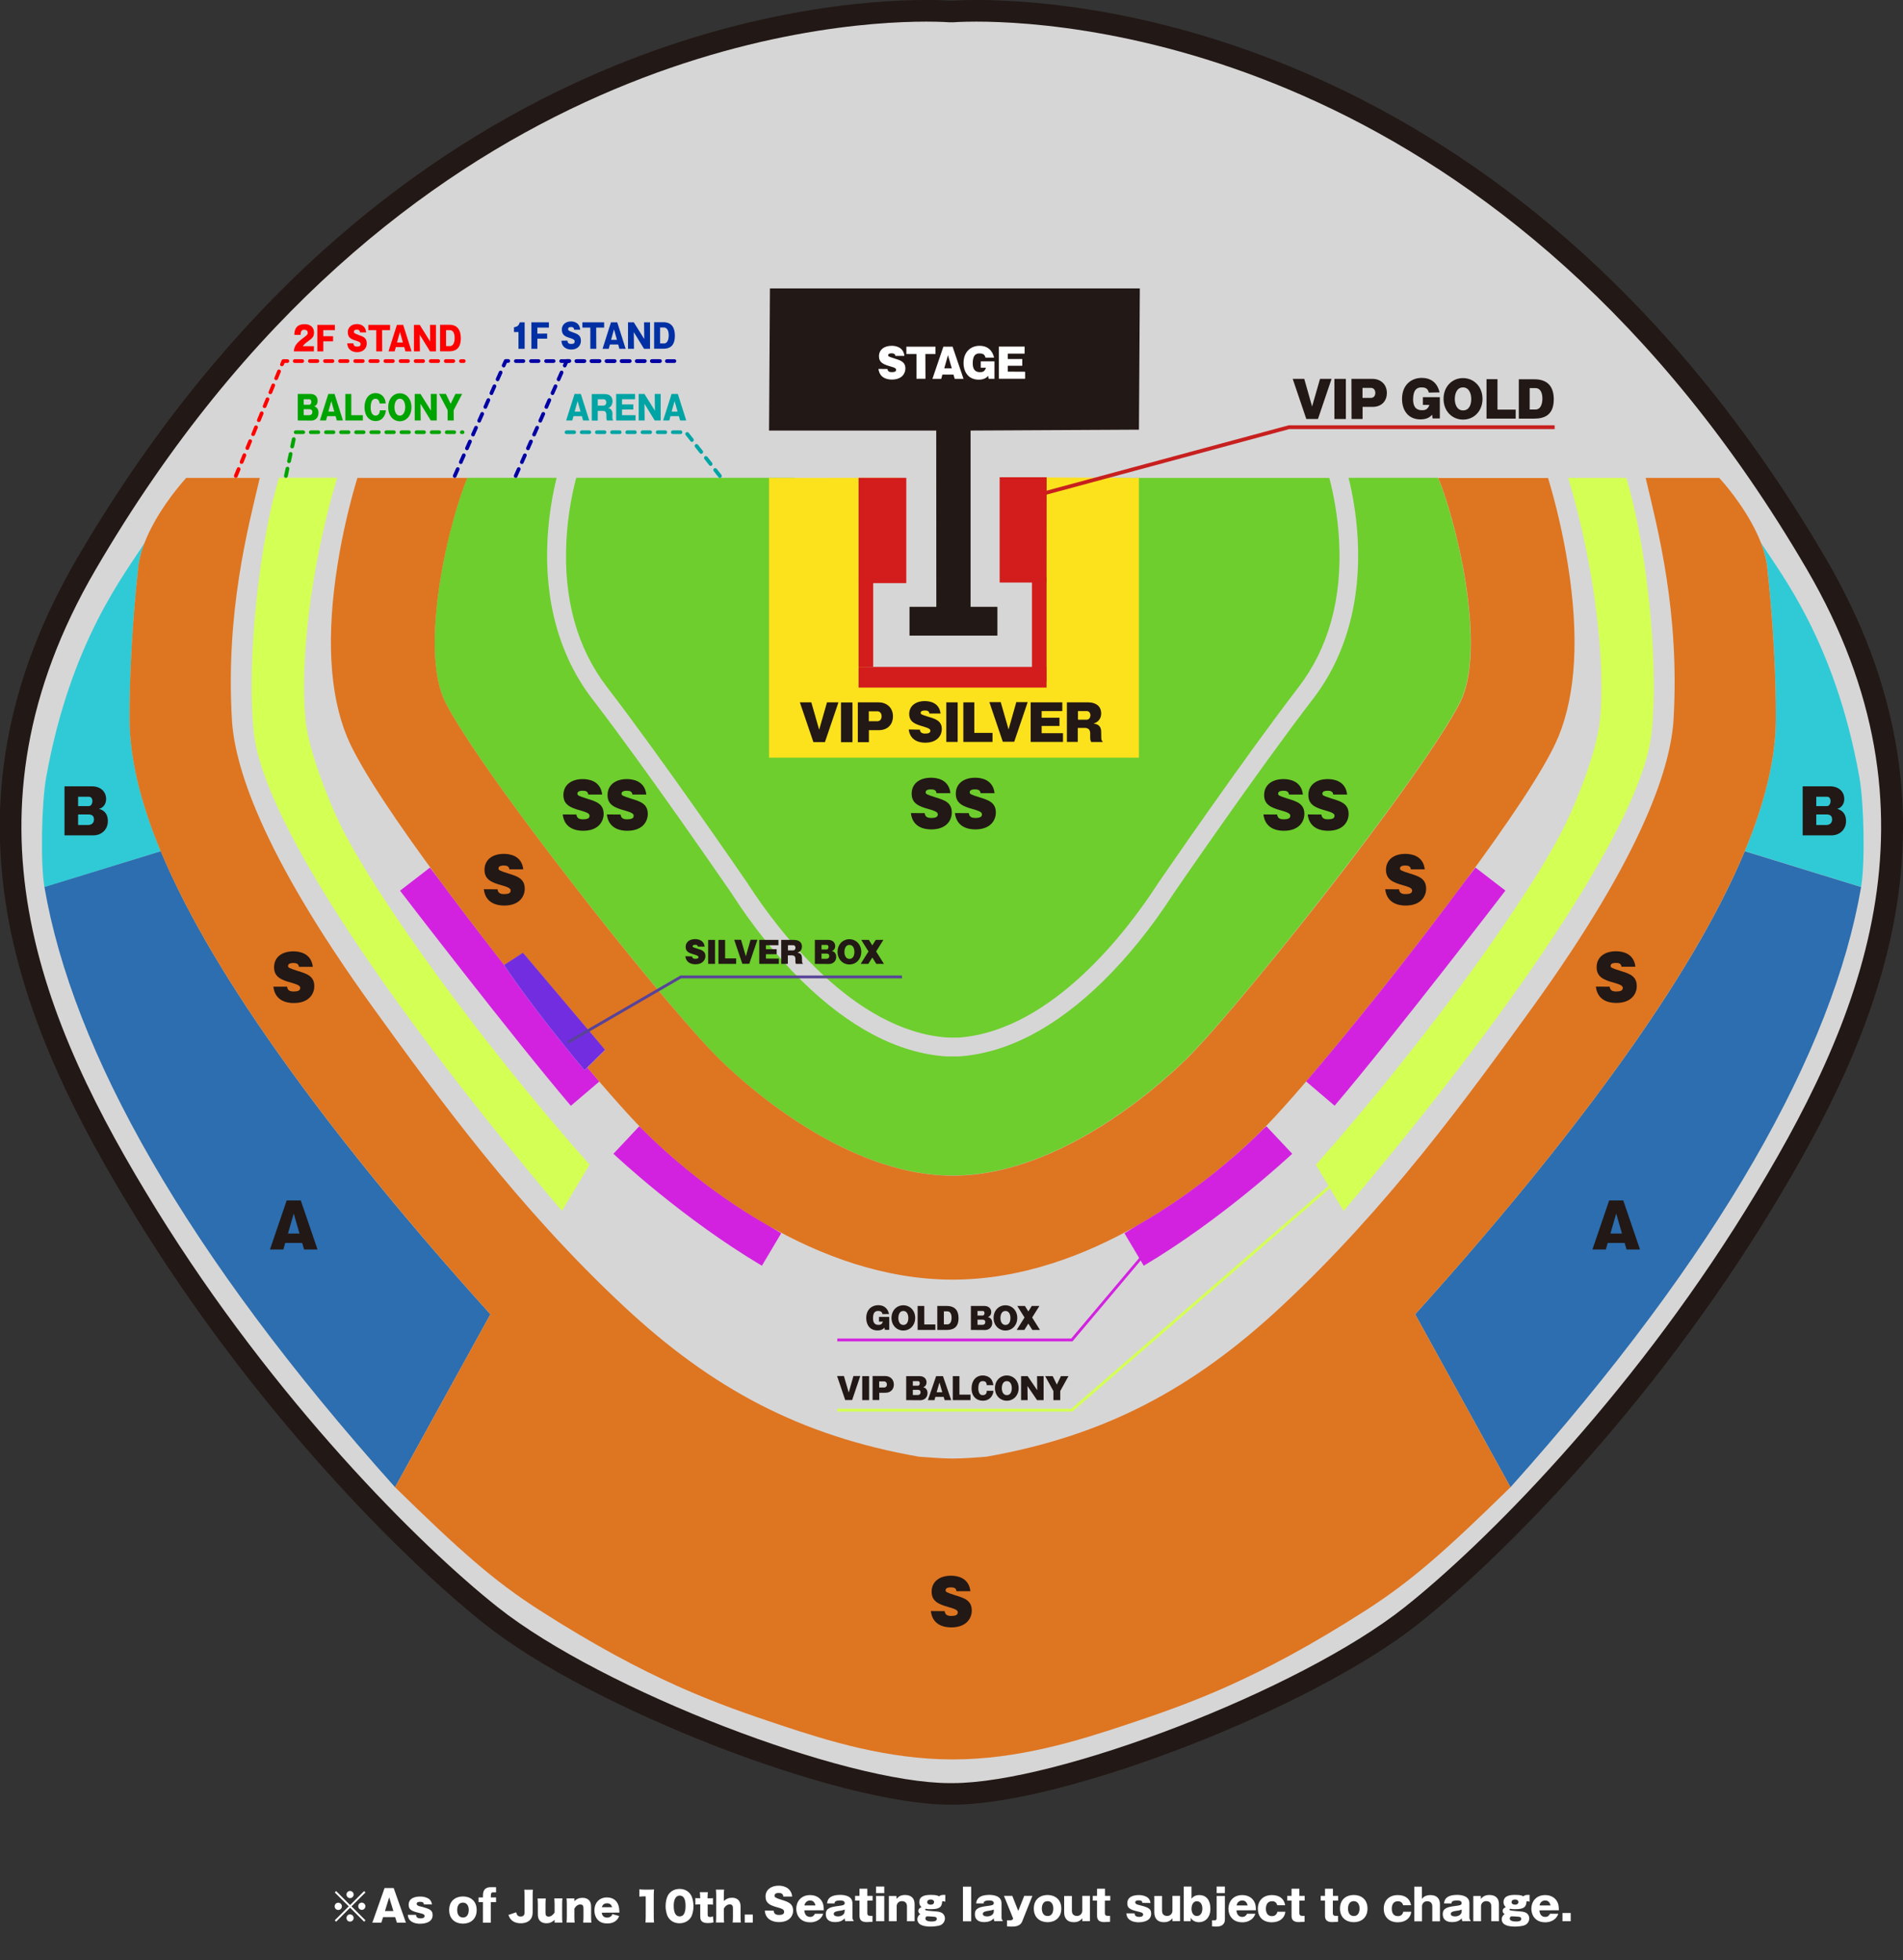 <?xml version="1.0" encoding="UTF-8"?>
<svg id="_レイヤー_1" data-name="レイヤー_1" xmlns="http://www.w3.org/2000/svg" version="1.1" viewBox="0 0 1944.2 2002.8">
  <rect x="0" y="0" width="1944.2" height="2002.8" fill="#333333" stroke="none"/>
  <!-- Generator: Adobe Illustrator 29.5.1, SVG Export Plug-In . SVG Version: 2.1.0 Build 141)  -->
  <defs>
    <style>
      .st0 {
        fill: #d4ff55;
      }

      .st1 {
        fill: #221815;
      }

      .st2 {
        fill: #722de0;
      }

      .st3 {
        fill: #2c6eaf;
      }

      .st4 {
        fill: #de7521;
      }

      .st5 {
        fill: #30cad6;
      }

      .st6 {
        fill: #d31c1c;
      }

      .st7 {
        fill: #00a4a4;
      }

      .st8 {
        fill: #fce11d;
      }

      .st9 {
        fill: #fff;
      }

      .st10 {
        fill: #d222e0;
      }

      .st11 {
        fill: #584398;
      }

      .st12 {
        fill: #0030a4;
      }

      .st13 {
        fill: red;
      }

      .st14 {
        fill: #d7d6d6;
      }

      .st15 {
        fill: #0000a4;
      }

      .st16 {
        fill: #6dce2e;
      }

      .st17 {
        fill: #c7201f;
      }

      .st18 {
        fill: #00a400;
      }
    </style>
  </defs>
  <g id="b">
    <g id="c">
      <g>
        <path class="st14" d="M973.4,1832.8h-2.8c-111.5,0-361.1-97-468.4-182-47.2-37.4-105.8-93.9-160.6-155.1-71.8-80.1-135.9-165.5-190.6-253.8-50.8-81.9-111.6-191-132.4-309.6-21.5-122.6,1.3-239.1,69.5-356,71.4-122.4,155.3-227.4,249.2-312,78.1-70.4,164-127.4,255.1-169.6C755.7,19.2,894.2,11.1,946.1,11.1c13.2,0,21.6.5,24.2.7.2,0,1.5-.1,1.5-.1,0,0,1.2.1,1.4.1,2.7-.2,11-.7,24.2-.7,52,0,190.5,8.2,353.8,83.7,91.1,42.1,177,99.2,255.1,169.6,94,84.7,177.8,189.6,249.2,312,68.2,117,91,233.4,69.5,356-20.8,118.6-81.5,227.7-132.2,309.5-54.6,88.3-118.8,173.7-190.6,253.8-54.8,61.2-113.4,117.7-160.6,155.1-107.1,85-356.7,182-468.2,182h0Z"/>
        <path class="st1" d="M997.6,22.1c106.5,0,541.6,33.7,848.5,559.8,145.8,250,56.8,461.4-62.5,654.2-120.6,194.8-268.3,342.4-348.7,406.1-107.6,85.3-355.1,179.6-461.6,179.6h-3c-106.5,0-354-94.4-461.6-179.6-80.3-63.6-228.1-211.2-348.7-406.1-119.1-192.8-208.2-404.3-62.3-654.2C404.6,55.8,839.8,22.1,946.2,22.1c15.6,0,24.2.7,24.2.7,0,0,.5,0,1.5-.1,1,.1,1.5.1,1.5.1,0,0,8.5-.7,24.2-.7M997.6,0C985.2,0,976.8.4,973.3.7h-.1l-1.3-.1-1.3.1h-.1C967,.4,958.6,0,946.2,0,916.7,0,868.8,2.4,807.8,13.9c-74.7,14-148.7,37.8-220,70.8-92.1,42.5-178.9,100.2-257.8,171.3-94.8,85.4-179.4,191.3-251.4,314.7-18.4,31.6-33.8,63.6-45.7,95.3-11.5,30.5-20,61.7-25.5,92.5-5.3,29.5-7.8,59.6-7.6,89.5.2,28.3,2.9,57.3,7.9,86.2,9.2,52.3,26.1,105.5,51.7,162.5,20.7,46.1,46.8,94.1,82,150.9,55,88.8,119.5,174.8,191.8,255.3,55.2,61.6,114.3,118.6,162,156.4,27.1,21.4,62.7,43.8,106.1,66.3,39.8,20.7,85,41,130.9,58.8,45.5,17.6,90.8,32.3,131,42.6,43.6,11.1,79.7,16.8,107.4,16.8h2.9c27.7,0,63.8-5.6,107.4-16.8,40.1-10.2,85.4-25,130.9-42.6,45.9-17.7,91.1-38.1,130.9-58.8,43.3-22.6,79-44.9,106.1-66.3,47.7-37.8,106.7-94.8,162-156.4,72.3-80.6,136.8-166.5,191.8-255.3,35.2-56.9,61.2-104.8,82-150.9,25.6-57,42.5-110.2,51.7-162.5,5.1-28.9,7.7-57.9,7.9-86.2.2-29.9-2.3-60-7.6-89.5-5.5-30.8-14.1-62-25.5-92.5-11.9-31.7-27.3-63.8-45.7-95.3-72-123.4-156.6-229.2-251.4-314.7-78.9-71.1-165.7-128.8-257.9-171.4-71.2-32.9-145.2-56.7-219.9-70.8C1075,2.4,1027.1,0,997.6,0h0Z"/>
      </g>
      <path class="st16" d="M974,1060.1h5.5c96-7.1,173.6-111.4,202.5-155.9,1.3-2,1.9-2.9,2.4-3.6,4.7-6.8,86.3-125.7,142.1-198.3,30.8-40.1,44.8-90.6,41.6-150.1-1.5-27-6.3-49.9-10-63.9h-222.8v269.6h-323.8v-269.7h-222.8c-3.7,14-8.6,36.9-10,63.9-3.2,59.5,10.8,110,41.6,150.1,55.8,72.6,137.4,191.4,142.1,198.3.5.7,1.1,1.6,2.4,3.6,28.9,44.5,106.4,148.8,202.5,155.9l6.7.1h0Z"/>
      <path class="st16" d="M972.8,1079.3h-6.6c-49.3-3.5-98.9-29.7-147.6-77.7-25-24.6-48.5-53.9-70-87-.5-.8-1.1-1.7-1.4-2.2l-.1-.1-.4-.6c-.9-1.2-84.8-123.7-141.7-197.7-33.3-43.4-49.1-99.9-45.6-163.5,1.4-25.6,5.6-47.4,9.3-62.3h-91.4c-7.1,16.6-20.4,58.3-27.9,106.1-8.1,51.5-7,93.3,3.1,117.8,8,19.4,44.4,76.3,122.5,177.8,57.7,75,121.8,152.6,152.3,184.5l.7.8c2.6,2.8,119.2,125.9,245.3,125.9s242.7-123.1,245.3-125.9l.7-.8c30.6-31.8,94.6-109.4,152.3-184.5,78.1-101.5,114.4-158.4,122.4-177.8,10.1-24.5,11.2-66.4,3.1-117.8-7.5-47.8-20.8-89.5-27.9-106.1h-91.4c3.7,14.9,7.9,36.7,9.3,62.3,3.5,63.6-12.2,120.1-45.6,163.5-56.9,74-140.8,196.5-141.7,197.7l-.5.7c-.3.5-.9,1.3-1.4,2.2-21.5,33.1-45.1,62.4-70,87-48.7,48-98.4,74.2-147.6,77.7h-7.5Z"/>
      <path class="st5" d="M164.3,869.7c-21-50.5-31.5-95-31.8-134.1-.3-44.4,3-102.9,8.9-156.3.9-8.2,3.2-16.6,6.4-24.8h0c-19.2,30.7-75.6,100-100.6,239.5-4.8,26.8-6,88-1.8,112.5h0l118.9-36.8h0Z"/>
      <path class="st3" d="M296.2,1092.8c-61.4-84.8-105.2-158.8-131.9-223.1l-118.9,36.6h0c28.8,167.6,144.2,374.3,358.2,613.2l97.4-176.7c-80.5-89.2-149.2-173-204.8-250Z"/>
      <polygon class="st8" points="785.7 774.1 814.5 774.1 831.1 774.1 832.6 774.1 953.3 774.1 974.7 774.1 974.7 774.1 974.7 774.1 996 774.1 1116.7 774.1 1118.2 774.1 1134.8 774.1 1163.6 774.1 1163.6 488.3 1024.2 487.6 1024.2 583 1061.8 582.1 1061.8 687.5 1013.9 689.1 974.7 689.1 884.9 689 884.9 578.7 918.3 578.6 918.3 488.2 785.7 488.3 785.7 774.1"/>
      <polygon class="st1" points="956.6 630.9 991.6 630.9 991.6 439.9 1163.6 439 1164.5 294.7 973.6 294.7 786.6 294.7 785.7 439.9 956.5 439.9 956.6 630.9"/>
      <polygon class="st6" points="877.2 488.2 925.9 488.2 925.9 595.8 877.2 595.8 877.2 539.2 877.2 488.2"/>
      <path class="st10" d="M597.2,1093.4c-52.8-62.9-82.2-107.3-82.2-107.3l.2-.2c-8.1-10.4-16.2-20.8-24.3-31.3-13.4-17.5-27.8-36.4-42-55.7-5.9-7.7-9.4-12.3-9.6-12.5l-30.6,23.6c1.1,1.5,115.8,150.9,174.5,219.8l29.1-24.8c-4-4.6-8-9.4-12.2-14.4l-2.9,2.8h0Z"/>
      <path class="st10" d="M656.6,1153.9c-2.2-2-3.4-3.1-3.5-3.2l-26.4,28.1c2.8,2.7,70.8,66.4,151.7,114.4l19.7-33.2c-4.4-2.6-8.8-5.3-13.2-8.1-64.7-36.7-111.6-81.2-128.3-98h0Z"/>
      <path class="st4" d="M354.5,752.7c13.5,32.6,53.4,90.8,94.4,146.3,14.2,19.2,28.5,38.2,42,55.7,8,10.5,16.2,20.9,24.3,31.3l19.1-12.4,83.9,99.2-18.1,17.9c4.2,5,8.3,9.8,12.2,14.4,15,17.4,28,32,38.1,42.6,1,1,3,3.2,6.1,6.3,16.7,16.9,63.7,61.3,128.2,98.1,53.2,30.3,118.4,55.3,188.6,55.3s135.4-25,188.6-55.3c64.6-36.7,111.5-81.2,128.2-98.1,3.1-3.1,5.1-5.3,6.1-6.3,10.1-10.6,23.2-25.2,38.1-42.6,34.5-40.2,79.2-95.4,121.4-150.3,13.4-17.5,27.8-36.4,42-55.7,41-55.6,81-113.7,94.4-146.3,18-43.5,21.3-102.4,9.9-174.9-5.1-32.5-12.7-63.9-20.4-89.5h-112.2c7.1,16.6,20.3,58.3,27.9,106.1,8.1,51.5,7,93.3-3.1,117.8-8,19.4-44.4,76.3-122.4,177.8-57.7,75-121.8,152.6-152.3,184.4l-.7.8c-2.6,2.8-119.2,125.9-245.3,125.9h0c-126.2,0-242.7-123.1-245.3-125.9l-.7-.8c-30.7-31.9-94.8-109.4-152.4-184.5-78.1-101.5-114.5-158.4-122.5-177.8-10.1-24.5-11.2-66.4-3.1-117.8,7.5-47.8,20.8-89.5,27.9-106.1h-112.3c-7.7,25.6-15.3,57-20.4,89.5-11.4,72.5-8.1,131.3,9.8,174.9h0Z"/>
      <path class="st0" d="M259.3,748.1c9.8,94.7,149.5,294.1,314.8,489.1l28.2-47.3c-114.4-128.9-221.6-278.5-255.7-349.5-12.3-25.7-31.1-74-34.3-103.3-5.9-55,3.4-152.5,32.1-249h-59.3c-18.5,59.7-33.9,181.9-25.8,260h0Z"/>
      <path class="st5" d="M1899.6,793.8c-25-139.5-81.4-208.8-100.6-239.5h0c3.2,8.3,5.5,16.6,6.4,24.8,5.9,53.5,9.2,111.9,8.9,156.3-.3,39.1-10.8,83.7-31.8,134.2l118.9,36.6h0c4.2-24.3,3-85.5-1.8-112.4h0Z"/>
      <path class="st3" d="M1782.5,869.7c-26.8,64.3-70.5,138.3-131.9,223.1-55.7,77-124.4,160.8-204.8,250l97.4,176.7c214-239,329.4-445.7,358.2-613.2h0l-118.9-36.6h0Z"/>
      <path class="st10" d="M1334.4,1104.9l29.1,24.8c58.7-68.9,173.4-218.3,174.5-219.8l-30.6-23.5c-.2.3-3.7,4.8-9.6,12.5-14.2,19.2-28.6,38.2-42,55.7-42.2,55-86.9,110.1-121.4,150.3h0Z"/>
      <path class="st10" d="M1162,1251.9c-4.4,2.7-8.8,5.4-13.2,8.1l19.7,33.2c80.9-48.1,148.8-111.8,151.7-114.4l-26.4-28.1c-.1.1-1.3,1.2-3.5,3.2-16.8,16.9-63.7,61.3-128.3,98h0Z"/>
      <path class="st4" d="M1650.6,1092.8c61.3-84.8,105.1-158.8,131.9-223.1,21-50.5,31.5-95,31.8-134.2.3-44.4-3-102.9-8.9-156.3-.9-8.2-3.2-16.6-6.4-24.8-11.1-28.7-32.9-55.6-42.5-66.1h-75.2c12.2,51.9,34.8,136.2,28.5,246.5-2.6,44.8-27.2,132.7-145.2,295.9-65.4,90.4-146.7,202.8-255.8,304.4-89.7,83.5-179.5,131.8-301,153.2-7.7.7-24.8,1.9-34.5,1.9s-26.8-1.3-34.5-1.9c-121.5-21.3-211.4-69.7-301-153.2-109-101.6-190.4-213.9-255.8-304.4-118-163.3-142.6-251.1-145.1-295.9-6.3-110.3,16.3-194.6,28.5-246.5h-75.2c-9.6,10.6-31.4,37.5-42.5,66.2-3.2,8.2-5.5,16.6-6.4,24.8-5.9,53.5-9.2,111.9-8.9,156.3.3,39.1,10.8,83.7,31.8,134.2,26.8,64.2,70.6,138.2,132,223,55.7,77,124.4,160.8,204.8,250l-97.4,176.7c66.3,64.8,100.6,95.6,148.2,126,111.4,71.3,181.3,95.6,245.2,116.9,48.3,16.1,109.7,35.2,176.4,35.2s128.1-19.1,176.4-35.2c63.9-21.3,133.8-45.5,245.2-116.9,47.6-30.5,81.9-61.2,148.2-126l-97.4-176.7c80.4-89.1,149.1-173,204.8-250h0Z"/>
      <path class="st0" d="M1634.4,737.2c-3.1,29.2-21.9,77.6-34.3,103.3-34.1,70.9-141.3,220.6-255.7,349.5l28.2,47.3c165.3-195,305-394.5,314.8-489.1,8.1-78.1-7.3-200.3-25.9-259.9h-59.3c28.8,96.4,38.1,193.9,32.2,248.9h0Z"/>
      <path class="st2" d="M597.2,1093.4l2.9-2.9,18.1-17.9-83.9-99.2-19.1,12.4-.2.2c0,.1,29.4,44.5,82.2,107.4h0Z"/>
      <path class="st1" d="M1429.3,908.6c.5,3.8,2.8,4.9,6.8,4.9s6.6-.9,6.6-3.5c0-1.8-.8-3.2-9.2-5.5-10.4-2.9-17.5-5.9-17.5-15.8s7.6-16.3,19.8-16.3c5.6,0,18.2,1.5,19.8,15.8h-14.2c-.4-3.2-2.6-3.9-5.8-3.9-1.9,0-5.3.3-5.3,2.9,0,1.8.4,2.2,10.5,5.4,8.7,2.7,16.2,5.1,16.2,15.4,0,7.2-4.8,17.2-21,17.2-6.8,0-19.1-2-20.8-16.7l14.1.1h0Z"/>
      <path class="st1" d="M508.3,908.6c.5,3.8,2.8,4.9,6.8,4.9s6.6-.9,6.6-3.5c0-1.8-.8-3.2-9.2-5.5-10.4-2.9-17.5-5.9-17.5-15.8s7.6-16.3,19.8-16.3c5.6,0,18.2,1.5,19.8,15.8h-14.2c-.4-3.2-2.6-3.9-5.8-3.9-1.9,0-5.3.3-5.3,2.9,0,1.8.4,2.2,10.5,5.4,8.7,2.7,16.3,5.1,16.3,15.4,0,7.2-4.8,17.2-21,17.2-6.8,0-19.1-2-20.8-16.7l14,.1h0Z"/>
      <path class="st1" d="M1644.5,1008.1c.5,3.8,2.8,4.9,6.8,4.9s6.6-.9,6.6-3.5c0-1.8-.8-3.2-9.2-5.5-10.4-2.9-17.5-5.9-17.5-15.8s7.6-16.3,19.8-16.3c5.6,0,18.2,1.5,19.8,15.8h-14.2c-.4-3.2-2.6-3.9-5.8-3.9-1.9,0-5.3.3-5.3,2.9,0,1.8.4,2.2,10.5,5.4,8.7,2.7,16.2,5.1,16.2,15.4,0,7.2-4.8,17.2-21,17.2-6.8,0-19.1-2-20.8-16.7l14.1.1h0Z"/>
      <path class="st1" d="M293.3,1008.1c.5,3.8,2.8,4.9,6.8,4.9s6.6-.9,6.6-3.5c0-1.8-.8-3.2-9.2-5.5-10.4-2.9-17.5-5.9-17.5-15.8s7.6-16.2,19.8-16.2c5.6,0,18.1,1.5,19.8,15.8h-14.2c-.4-3.2-2.6-3.9-5.8-3.9-1.9,0-5.3.3-5.3,2.9,0,1.8.4,2.2,10.5,5.4,8.7,2.7,16.3,5.1,16.3,15.4,0,7.2-4.8,17.2-21,17.2-6.8,0-19.1-2-20.8-16.7h14Z"/>
      <path class="st1" d="M965.1,1646.1c.5,3.8,2.8,4.9,6.8,4.9s6.6-.9,6.6-3.5c0-1.8-.8-3.2-9.2-5.5-10.4-2.9-17.5-5.9-17.5-15.8s7.6-16.3,19.8-16.3c5.6,0,18.2,1.5,19.8,15.8h-14.2c-.4-3.2-2.6-3.9-5.8-3.9-1.9,0-5.3.3-5.3,2.9,0,1.8.4,2.2,10.5,5.4,8.7,2.7,16.2,5.1,16.2,15.4,0,7.2-4.8,17.2-21,17.2-6.8,0-19.1-2-20.8-16.7l14.1.1h0Z"/>
      <path class="st1" d="M1642.5,1269.9l-1.9,6.7h-13.7l17.1-50.1h14.4l17.1,50.1h-13.7l-2-6.7h-17.3ZM1657.1,1260.3l-5.9-20.4-5.9,20.4h11.8Z"/>
      <path class="st1" d="M291.4,1269.9l-1.9,6.7h-13.7l17.1-50.1h14.4l17.1,50.1h-13.7l-2-6.7h-17.3ZM306,1260.3l-5.9-20.4-5.9,20.4h11.8Z"/>
      <path class="st1" d="M1841.7,853.5v-50.1h28.1c8.6,0,14.4,5.3,14.4,12.9,0,4.5-2.1,7-3.4,8.1-1.2,1.1-2.2,1.5-3.8,2,6.1,1.7,9,6.1,9,12.4,0,9.3-7,14.7-15,14.7h-29.3ZM1855.6,823.6h10.9c2.1,0,3.7-2.1,3.7-5.3,0-1.4-.6-4.3-3.7-4.3h-10.9v9.6h0ZM1855.6,842.9h10.3c3,0,5.9-1.7,5.9-5.7s-2.6-5.1-5.9-5.1h-10.3v10.8h0Z"/>
      <path class="st1" d="M65.9,853.5v-50.1h28.1c8.6,0,14.4,5.3,14.4,12.9,0,4.5-2.1,7-3.4,8.1-1.2,1.1-2.2,1.5-3.8,2,6.1,1.7,9,6.1,9,12.4,0,9.3-7,14.7-15,14.7h-29.3ZM79.8,823.6h10.9c2.1,0,3.7-2.1,3.7-5.3,0-1.4-.6-4.3-3.7-4.3h-10.9v9.6h0ZM79.8,842.9h10.3c3,0,5.9-1.7,5.9-5.7s-2.6-5.1-5.9-5.1h-10.3v10.8h0Z"/>
      <g>
        <path class="st1" d="M1340.5,415.3l8.1-28.2h11.8l-13.9,41h-11.9l-13.9-41h11.8l8,28.2h0Z"/>
        <path class="st1" d="M1375,428.1h-11.7v-41h11.7v41Z"/>
        <path class="st1" d="M1380.7,387.1h21.6c7.6,0,14.6,5,14.6,14.5,0,7.4-4.7,14.1-14.6,14.1h-10.2v12.4h-11.3l-.1-41h0ZM1392,406.5h8.7c2.4,0,4.4-1.8,4.4-5.1,0-3.1-1.9-5.1-4.4-5.1h-8.7v10.2h0Z"/>
        <path class="st1" d="M1459.7,401.1c-1-4.8-4.4-5.3-7.6-5.3-4.9,0-8.4,3-8.4,12.3,0,11,6.9,11,9.2,11s5.8-.2,7.4-5.4h-6.6v-7.9h17.3v21.7h-7.4l-.5-3.8c-1.3,1.5-4.3,4.8-11.8,4.8-13.2,0-18.9-9.9-18.9-20.9,0-14.6,9.7-21.5,20.1-21.5,14.8,0,17.6,12,18.2,14.8l-11,.2h0Z"/>
        <path class="st1" d="M1494.7,428.7c-11.2,0-19.9-8.7-19.9-21.2s8.7-21.2,19.9-21.2,19.9,8.9,19.9,21.2-8.5,21.2-19.9,21.2ZM1494.7,395.8c-6.6,0-8.4,6.9-8.4,12s2.1,11.5,8.4,11.5,8.4-5.8,8.4-11.7-2.5-11.8-8.4-11.8Z"/>
        <path class="st1" d="M1518.7,427.7v-40.3h11.2v31.1h18.6v9.2h-29.8Z"/>
        <path class="st1" d="M1551.7,387.5h15.8c14.5,0,19.9,8.4,19.9,20.5,0,15.8-9.2,19.7-19.9,19.7h-15.8v-40.2h0ZM1562.8,418.4h5.9c7.1,0,7.1-10,7.1-11.2,0-5.9-2.1-10.7-7.1-10.7h-5.9v21.9Z"/>
      </g>
      <g>
        <path class="st18" d="M304.2,429.6v-27.1h13.3c4.2,0,7,2.8,7,7s-2.4,5.1-3.4,5.6c4.1,1.4,4.3,5.1,4.3,6.7,0,4.9-3.2,7.9-7.3,7.9l-13.9-.1h0ZM310.3,413.5h5.5c1.6,0,2.3-1.5,2.3-3,0-.7-.3-2.6-2.3-2.6h-5.5v5.6h0ZM310.3,424.2h5.5c1.7,0,3.3-.9,3.3-3.2,0-2.5-1.8-2.9-3.3-2.9h-5.5v6.1Z"/>
        <path class="st18" d="M334.3,425.2l-1.2,4.4h-6.3l8.6-27.1h6.4l8.6,27.1h-6.3l-1.2-4.4h-8.6ZM341.5,420.5l-3-10.7-3,10.7h6Z"/>
        <path class="st18" d="M352.8,429.6v-27.1h6.1v21.7h11.8v5.4h-17.9Z"/>
        <path class="st18" d="M387.9,412.3c-.5-3.7-2.3-4.9-4.3-4.9-4.3,0-4.9,5.4-4.9,9,0,1.9.3,8.2,5,8.2,4,0,4.3-4.2,4.4-5.4h6.1c-.1,1.5-.3,3.6-2,6.4-1.4,2.2-4,4.6-8.5,4.6-6.7,0-11.3-5.6-11.3-14.1s4.4-14.5,11.3-14.5c3.9,0,9.6,2.1,10.4,10.6l-6.2.1h0Z"/>
        <path class="st18" d="M408.5,430.4c-6.7,0-11.9-5.7-11.9-14.3s5.2-14.3,11.9-14.3,11.9,5.8,11.9,14.3-5.2,14.3-11.9,14.3ZM408.5,407.4c-4.8,0-5.5,6.4-5.5,8.6s.7,8.6,5.5,8.6,5.5-6.5,5.5-8.6-.6-8.6-5.5-8.6Z"/>
        <path class="st18" d="M440.1,429.6l-10.5-17.1.2,17.1h-6.1v-27.1h5.9l10.7,17.1-.2-17.1h6.1v27.1h-6.1Z"/>
        <path class="st18" d="M463.6,429.6h-6.3v-10.5l-8.7-16.7h6.9l4.9,10.1,4.9-10.1h6.9l-8.7,16.7.1,10.5h0Z"/>
      </g>
      <g>
        <path class="st13" d="M320.7,359h-20.5c.3-4.7,2-8,8.8-13.1,4.4-3.3,5.4-4,5.4-5.9,0-2.6-2.2-3.1-3.5-3.1-3.5,0-3.6,2.6-3.8,5.2h-6.4c.1-3.8.7-10.9,10.6-10.9,4.5,0,9.5,2.1,9.5,8.7,0,4-1.8,5.6-4.9,7.9-4.6,3.3-5.4,4.3-6.5,5.9h11.3v5.3h0Z"/>
        <path class="st13" d="M340.3,343.5v5.2h-10v10.3h-6.1v-27.1h17.9v5.4h-11.8v6.2h10Z"/>
        <path class="st13" d="M361,350.7c.2,2.5,1.4,3.4,3.9,3.4s3.5-.8,3.5-2.5c0-1.4-.6-2.3-4.6-3.5-5.4-1.6-8.5-3.2-8.5-8.8,0-4.3,3.3-8.2,9.4-8.2,2,0,4.3.5,6,1.8,2.9,2.2,3.2,5.2,3.4,6.7h-6.3c-.2-2.2-1.5-2.8-3.2-2.8-1.1,0-3,.2-3,2.2,0,1.1.4,1.7,4.7,3.2,5,1.8,8.4,2.9,8.4,8.8,0,3.8-2.5,8.8-10,8.8-4.3,0-9.6-2.1-9.9-9l6.2-.1h0Z"/>
        <path class="st13" d="M390.5,359h-6.1v-21.7h-8.1v-5.4h22.2v5.4h-8.1l.1,21.7h0Z"/>
        <path class="st13" d="M404.4,354.6l-1.2,4.4h-6.3l8.6-27.1h6.4l8.6,27.1h-6.3l-1.2-4.4h-8.6ZM411.6,349.9l-3-10.7-3,10.7h6Z"/>
        <path class="st13" d="M439.3,359l-10.5-17.1.2,17.1h-6.1v-27.1h5.9l10.7,17.1-.2-17.1h6.1v27.1h-6.1Z"/>
        <path class="st13" d="M449.6,331.8h9.5c8.6,0,11.7,5.9,11.7,13.8,0,11.3-6.2,13.3-11.7,13.3h-9.5v-27.1h0ZM455.7,353.6h3.9c4.9,0,4.9-7.3,4.9-8.3,0-4.2-1.4-8-4.9-8h-3.9v16.3h0Z"/>
      </g>
      <polygon class="st17" points="1067.9 505.7 1066.8 502 1316.7 434.5 1588.3 434.5 1588.3 438.4 1317.2 438.4 1067.9 505.7"/>
      <path class="st18" d="M292.1,488.2h-.4c-1-.2-1.7-1.2-1.5-2.3l1.6-7.5c.2-1,1.2-1.7,2.3-1.5s1.7,1.2,1.5,2.3l-1.6,7.5c-.2.9-1,1.5-1.9,1.5h0ZM295.3,473.2h-.4c-1-.2-1.7-1.2-1.5-2.3l1.6-7.5c.2-1,1.2-1.7,2.3-1.5,1,.2,1.7,1.2,1.5,2.3l-1.6,7.5c-.2.8-1,1.5-1.9,1.5h0ZM298.5,458.1h-.4c-1-.2-1.7-1.2-1.5-2.3l1.6-7.5c.2-1,1.2-1.7,2.3-1.5,1,.2,1.7,1.2,1.5,2.3l-1.6,7.5c-.2.9-1,1.5-1.9,1.5h0ZM472.6,443.5h-.8c-1.1,0-1.9-.9-1.9-1.9s.9-1.9,1.9-1.9h.8c1.1,0,1.9.9,1.9,1.9s-.8,1.9-1.9,1.9ZM464.1,443.5h-7.7c-1.1,0-1.9-.9-1.9-1.9s.9-1.9,1.9-1.9h7.7c1.1,0,1.9.9,1.9,1.9s-.8,1.9-1.9,1.9ZM448.7,443.5h-7.7c-1.1,0-1.9-.9-1.9-1.9s.9-1.9,1.9-1.9h7.7c1.1,0,1.9.9,1.9,1.9s-.9,1.9-1.9,1.9ZM433.2,443.5h-7.7c-1.1,0-1.9-.9-1.9-1.9s.9-1.9,1.9-1.9h7.7c1.1,0,1.9.9,1.9,1.9s-.8,1.9-1.9,1.9ZM417.8,443.5h-7.7c-1.1,0-1.9-.9-1.9-1.9s.9-1.9,1.9-1.9h7.7c1.1,0,1.9.9,1.9,1.9s-.8,1.9-1.9,1.9ZM402.4,443.5h-7.7c-1.1,0-1.9-.9-1.9-1.9s.9-1.9,1.9-1.9h7.7c1.1,0,1.9.9,1.9,1.9s-.8,1.9-1.9,1.9ZM387,443.5h-7.7c-1.1,0-1.9-.9-1.9-1.9s.9-1.9,1.9-1.9h7.7c1.1,0,1.9.9,1.9,1.9s-.9,1.9-1.9,1.9ZM371.5,443.5h-7.7c-1.1,0-1.9-.9-1.9-1.9s.9-1.9,1.9-1.9h7.7c1.1,0,1.9.9,1.9,1.9s-.8,1.9-1.9,1.9ZM356.1,443.5h-7.7c-1.1,0-1.9-.9-1.9-1.9s.9-1.9,1.9-1.9h7.7c1.1,0,1.9.9,1.9,1.9s-.8,1.9-1.9,1.9ZM340.7,443.5h-7.7c-1.1,0-1.9-.9-1.9-1.9s.9-1.9,1.9-1.9h7.7c1.1,0,1.9.9,1.9,1.9s-.9,1.9-1.9,1.9ZM325.2,443.5h-7.7c-1.1,0-1.9-.9-1.9-1.9s.9-1.9,1.9-1.9h7.7c1.1,0,1.9.9,1.9,1.9s-.8,1.9-1.9,1.9ZM309.8,443.5h-7.7c-1.1,0-1.9-.9-1.9-1.9s.9-1.9,1.9-1.9h7.7c1.1,0,1.9.9,1.9,1.9s-.8,1.9-1.9,1.9Z"/>
      <path class="st13" d="M240.9,488.2c-.2,0-.5,0-.7-.1-1-.4-1.4-1.5-1.1-2.5l2.9-7.1c.4-1,1.5-1.5,2.5-1,1,.4,1.4,1.5,1.1,2.5l-2.9,7.1c-.3.7-1,1.1-1.8,1.1h0ZM246.8,474c-.2,0-.5,0-.7-.1-1-.4-1.4-1.5-1.1-2.5l2.9-7.1c.4-1,1.5-1.5,2.5-1,1,.4,1.4,1.5,1.1,2.5l-2.9,7.1c-.3.6-1,1.1-1.8,1.1h0ZM252.7,459.7c-.2,0-.5,0-.7-.1-1-.4-1.4-1.5-1.1-2.5l2.9-7.1c.4-1,1.5-1.5,2.5-1,1,.4,1.5,1.5,1,2.5l-2.9,7.1c-.2.7-1,1.1-1.7,1.1h0ZM258.6,445.5c-.2,0-.5,0-.7-.1-1-.4-1.5-1.5-1-2.5l2.9-7.1c.4-1,1.5-1.5,2.5-1,1,.4,1.5,1.5,1,2.5l-2.9,7.1c-.4.6-1.1,1.1-1.8,1.1h0ZM264.4,431.2c-.2,0-.5,0-.7-.1-1-.4-1.5-1.5-1-2.5l2.9-7.1c.4-1,1.5-1.5,2.5-1,1,.4,1.5,1.5,1,2.5l-2.9,7.1c-.3.6-1,1.1-1.8,1.1h0ZM270.3,416.9c-.2,0-.5,0-.7-.1-1-.4-1.5-1.5-1-2.5l2.9-7.1c.4-1,1.5-1.5,2.5-1,1,.4,1.5,1.5,1,2.5l-2.9,7.1c-.3.7-1,1.1-1.8,1.1h0ZM276.2,402.7c-.2,0-.5,0-.7-.1-1-.4-1.5-1.5-1-2.5l2.9-7.1c.4-1,1.5-1.5,2.5-1,1,.4,1.5,1.5,1,2.5l-2.9,7.1c-.3.6-1,1.1-1.8,1.1h0ZM282.1,388.4c-.2,0-.5,0-.7-.1-1-.4-1.5-1.5-1-2.5l2.9-7.1c.4-1,1.5-1.5,2.5-1,1,.4,1.5,1.5,1,2.5l-2.9,7.1c-.3.7-1.1,1.1-1.8,1.1h0ZM288,374.2c-.2,0-.5,0-.7-.1-1-.4-1.5-1.5-1-2.5l1.4-3.4c.3-.7,1-1.2,1.8-1.2h4.1c1.1,0,1.9.9,1.9,1.9s-.9,1.9-1.9,1.9h-2.8l-.9,2.2c-.5.7-1.2,1.2-1.9,1.2ZM473.8,370.8h-2.9c-1.1,0-1.9-.9-1.9-1.9s.9-1.9,1.9-1.9h2.9c1.1,0,1.9.9,1.9,1.9s-.9,1.9-1.9,1.9ZM463.1,370.8h-7.7c-1.1,0-1.9-.9-1.9-1.9s.9-1.9,1.9-1.9h7.7c1.1,0,1.9.9,1.9,1.9s-.8,1.9-1.9,1.9ZM447.7,370.8h-7.7c-1.1,0-1.9-.9-1.9-1.9s.9-1.9,1.9-1.9h7.7c1.1,0,1.9.9,1.9,1.9s-.8,1.9-1.9,1.9ZM432.3,370.8h-7.7c-1.1,0-1.9-.9-1.9-1.9s.9-1.9,1.9-1.9h7.7c1.1,0,1.9.9,1.9,1.9s-.8,1.9-1.9,1.9ZM416.9,370.8h-7.7c-1.1,0-1.9-.9-1.9-1.9s.9-1.9,1.9-1.9h7.7c1.1,0,1.9.9,1.9,1.9s-.9,1.9-1.9,1.9ZM401.4,370.8h-7.7c-1.1,0-1.9-.9-1.9-1.9s.9-1.9,1.9-1.9h7.7c1.1,0,1.9.9,1.9,1.9s-.8,1.9-1.9,1.9ZM386,370.8h-7.7c-1.1,0-1.9-.9-1.9-1.9s.9-1.9,1.9-1.9h7.7c1.1,0,1.9.9,1.9,1.9s-.8,1.9-1.9,1.9ZM370.6,370.8h-7.7c-1.1,0-1.9-.9-1.9-1.9s.9-1.9,1.9-1.9h7.7c1.1,0,1.9.9,1.9,1.9s-.9,1.9-1.9,1.9ZM355.1,370.8h-7.7c-1.1,0-1.9-.9-1.9-1.9s.9-1.9,1.9-1.9h7.7c1.1,0,1.9.9,1.9,1.9s-.8,1.9-1.9,1.9ZM339.7,370.8h-7.7c-1.1,0-1.9-.9-1.9-1.9s.9-1.9,1.9-1.9h7.7c1.1,0,1.9.9,1.9,1.9s-.8,1.9-1.9,1.9ZM324.3,370.8h-7.7c-1.1,0-1.9-.9-1.9-1.9s.9-1.9,1.9-1.9h7.7c1.1,0,1.9.9,1.9,1.9s-.9,1.9-1.9,1.9ZM308.8,370.8h-7.7c-1.1,0-1.9-.9-1.9-1.9s.9-1.9,1.9-1.9h7.7c1.1,0,1.9.9,1.9,1.9s-.8,1.9-1.9,1.9Z"/>
      <g>
        <path class="st9" d="M906.7,377c.3,2.5,1.8,3.2,4.5,3.2s4.3-.6,4.3-2.3c0-1.2-.5-2.1-6-3.6-6.8-1.9-11.5-3.9-11.5-10.3s5-10.7,13-10.7c3.7,0,11.9,1,13,10.3h-9.3c-.2-2.1-1.7-2.6-3.8-2.6-1.2,0-3.5.2-3.5,1.9,0,1.2.3,1.4,6.9,3.5,5.7,1.8,10.7,3.3,10.7,10.1,0,4.7-3.2,11.3-13.8,11.3-4.5,0-12.5-1.3-13.7-10.9l9.2.1h0Z"/>
        <path class="st9" d="M945.5,387h-9.2v-25.3h-10.3v-7.5h29.7v7.5h-10.3l.1,25.3h0Z"/>
        <path class="st9" d="M962.8,382.7l-1.2,4.4h-9l11.2-32.9h9.4l11.2,32.9h-9l-1.3-4.4h-11.3ZM972.4,376.3l-3.9-13.4-3.8,13.4h7.7Z"/>
        <path class="st9" d="M1006.8,365.4c-.8-3.9-3.6-4.3-6.2-4.3-4.1,0-6.8,2.4-6.8,10.1,0,9,5.6,9,7.5,9s4.7-.1,6-4.5h-5.3v-6.5h14v17.8h-6l-.4-3c-1.1,1.2-3.5,3.9-9.7,3.9-10.7,0-15.5-8.1-15.5-17,0-11.9,7.9-17.6,16.3-17.6,12.1,0,14.3,9.8,14.9,12.1h-8.8Z"/>
        <path class="st9" d="M1047.3,379.8v7.2h-26.8v-32.9h26.3v7.2h-17.2v5.5h14.8v6.9h-14.8v6l17.7.1h0Z"/>
      </g>
      <g>
        <path class="st1" d="M901.6,1342.6c-.6-2.9-2.7-3.2-4.6-3.2-3,0-5.1,1.8-5.1,7.5,0,6.7,4.2,6.7,5.6,6.7s3.5-.1,4.5-3.3h-4v-4.8h10.5v13.2h-4.5l-.3-2.3c-.8.9-2.6,2.9-7.2,2.9-8,0-11.5-6-11.5-12.7,0-8.9,5.9-13.1,12.2-13.1,9,0,10.7,7.3,11.1,9l-6.7.1h0Z"/>
        <path class="st1" d="M922.9,1359.4c-6.8,0-12.1-5.3-12.1-12.9s5.3-12.9,12.1-12.9,12.1,5.4,12.1,12.9-5.2,12.9-12.1,12.9ZM922.9,1339.4c-4,0-5.1,4.2-5.1,7.3s1.3,7,5.1,7,5.1-3.5,5.1-7.1-1.5-7.2-5.1-7.2Z"/>
        <path class="st1" d="M937.5,1358.8v-24.5h6.8v18.9h11.3v5.6h-18.1Z"/>
        <path class="st1" d="M957.6,1334.3h9.6c8.8,0,12.1,5.1,12.1,12.5,0,9.6-5.6,12-12.1,12h-9.6v-24.5h0ZM964.3,1353.1h3.6c4.3,0,4.3-6.1,4.3-6.8,0-3.6-1.3-6.5-4.3-6.5h-3.6v13.3Z"/>
        <path class="st1" d="M991.9,1358.8v-24.5h13.8c4.2,0,7,2.6,7,6.3,0,2.2-1,3.4-1.6,4-.6.5-1.1.7-1.8,1,3,.8,4.4,3,4.4,6.1,0,4.5-3.4,7.2-7.3,7.2l-14.5-.1h0ZM998.7,1344.1h5.3c1,0,1.8-1.1,1.8-2.6,0-.7-.3-2.1-1.8-2.1h-5.3v4.7ZM998.7,1353.6h5c1.5,0,2.9-.8,2.9-2.8s-1.3-2.5-2.9-2.5h-5v5.3Z"/>
        <path class="st1" d="M1027.2,1359.4c-6.8,0-12.1-5.3-12.1-12.9s5.3-12.9,12.1-12.9,12.1,5.4,12.1,12.9-5.2,12.9-12.1,12.9ZM1027.2,1339.4c-4,0-5.1,4.2-5.1,7.3s1.3,7,5.1,7,5.1-3.5,5.1-7.1-1.4-7.2-5.1-7.2Z"/>
        <path class="st1" d="M1050.6,1352.3l-4.1,6.5h-7.8l8-12.7-7.4-11.8h7.8l3.5,5.6,3.5-5.6h7.8l-7.4,11.8,8,12.7h-7.8l-4.1-6.5h0Z"/>
      </g>
      <g>
        <path class="st1" d="M707.1,977.2c.2,1.8,1.4,2.4,3.3,2.4s3.2-.4,3.2-1.7c0-.9-.4-1.5-4.5-2.7-5.1-1.4-8.6-2.9-8.6-7.7s3.7-8,9.7-8c2.7,0,8.9.8,9.7,7.7h-6.9c-.2-1.6-1.3-1.9-2.8-1.9-.9,0-2.6.2-2.6,1.4,0,.9.2,1.1,5.1,2.6,4.2,1.3,8,2.5,8,7.5,0,3.5-2.4,8.4-10.3,8.4-3.3,0-9.3-1-10.2-8.2l6.9.2h0Z"/>
        <path class="st1" d="M730.5,984.8h-7v-24.5h7v24.5Z"/>
        <path class="st1" d="M734,984.8v-24.5h6.8v18.9h11.3v5.6h-18.1Z"/>
        <path class="st1" d="M762,977.1l4.8-16.9h7l-8.3,24.5h-7.1l-8.3-24.5h7l4.9,16.9h0Z"/>
        <path class="st1" d="M795.7,979.4v5.4h-20v-24.5h19.6v5.4h-12.8v4.1h11v5.1h-11v4.5h13.2Z"/>
        <path class="st1" d="M819.4,981.6c0,1,0,2.4.8,2.7v.5h-7c-.2-.4-.6-1-.6-2.6v-2.7c0-2.4-1.4-3.4-3.4-3.4h-4.3v8.7h-6.8v-24.5h12.9c5.8,0,8.3,3,8.3,6.7,0,4.8-3.5,6-4.7,6.4,1.3.2,4.7.5,4.7,5.1l.1,3.1h0ZM805,971h5.5c.8,0,2.2-.7,2.2-2.7,0-1.8-1.2-2.6-2.2-2.6h-5.5v5.3Z"/>
        <path class="st1" d="M832.5,984.8v-24.5h13.8c4.2,0,7,2.6,7,6.3,0,2.2-1,3.4-1.6,4-.6.5-1.1.7-1.8,1,3,.8,4.4,3,4.4,6.1,0,4.5-3.4,7.2-7.3,7.2l-14.5-.1h0ZM839.3,970.1h5.3c1,0,1.8-1,1.8-2.6,0-.7-.3-2.1-1.8-2.1h-5.3v4.7ZM839.3,979.6h5c1.5,0,2.9-.8,2.9-2.8s-1.3-2.5-2.9-2.5h-5v5.3Z"/>
        <path class="st1" d="M867.8,985.4c-6.8,0-12.1-5.3-12.1-12.9s5.3-12.9,12.1-12.9,12.1,5.4,12.1,12.9-5.2,12.9-12.1,12.9ZM867.8,965.4c-4,0-5.1,4.2-5.1,7.3s1.3,7,5.1,7,5.1-3.5,5.1-7.1-1.4-7.2-5.1-7.2Z"/>
        <path class="st1" d="M891.2,978.3l-4.1,6.5h-7.8l8-12.7-7.4-11.8h7.8l3.5,5.6,3.5-5.6h7.8l-7.4,11.8,8,12.7h-7.8l-4.1-6.5Z"/>
      </g>
      <polygon class="st10" points="1095.7 1370.5 855.4 1370.5 855.4 1367.6 1094.4 1367.6 1171.9 1275.7 1174.1 1277.5 1095.7 1370.5"/>
      <g>
        <path class="st1" d="M867.1,1422.8l4.8-16.9h7l-8.3,24.5h-7.1l-8.3-24.5h7l4.9,16.9h0Z"/>
        <path class="st1" d="M887.9,1430.5h-7v-24.5h7v24.5Z"/>
        <path class="st1" d="M891.5,1405.9h12.9c4.6,0,8.8,3,8.8,8.7,0,4.4-2.8,8.4-8.8,8.4h-6.1v7.4h-6.8v-24.5h0ZM898.2,1417.6h5.2c1.4,0,2.7-1.1,2.7-3.1,0-1.8-1.2-3.1-2.7-3.1h-5.2v6.2h0Z"/>
        <path class="st1" d="M925.8,1430.5v-24.5h13.8c4.2,0,7,2.6,7,6.3,0,2.2-1,3.4-1.6,4-.6.5-1.1.7-1.8,1,3,.8,4.4,3,4.4,6.1,0,4.5-3.4,7.2-7.3,7.2l-14.5-.1h0ZM932.6,1415.8h5.3c1,0,1.8-1.1,1.8-2.6,0-.7-.3-2.1-1.8-2.1h-5.3v4.7ZM932.6,1425.3h5c1.5,0,2.9-.8,2.9-2.8s-1.3-2.5-2.9-2.5h-5v5.3Z"/>
        <path class="st1" d="M955.6,1427.2l-.9,3.3h-6.7l8.4-24.5h7l8.4,24.5h-6.7l-1-3.3h-8.5ZM962.7,1422.5l-2.9-10-2.9,10h5.8Z"/>
        <path class="st1" d="M973.4,1430.5v-24.5h6.8v18.9h11.3v5.6h-18.1Z"/>
        <path class="st1" d="M1008.1,1415.2c-.2-3.8-2.3-4.1-4.2-4.1-3,0-4.4,2.4-4.4,7.6,0,.7,0,3.8,1.7,5.6.5.6,1.2,1.1,2.9,1.1,3.7,0,4-2.9,4-4.4h6.8c-.1,1.5-.2,3.1-1.7,5.4-1.5,2.4-4.3,4.7-9.1,4.7-6.5,0-11.5-4.4-11.5-12.7,0-7.8,4.5-13.1,11.5-13.1,2.5,0,5.7.8,8,3.2,2.2,2.4,2.6,5.7,2.8,6.7h-6.8Z"/>
        <path class="st1" d="M1028.6,1431.1c-6.8,0-12.1-5.3-12.1-12.9s5.3-12.9,12.1-12.9,12.1,5.4,12.1,12.9-5.2,12.9-12.1,12.9ZM1028.6,1411.1c-4,0-5.1,4.2-5.1,7.3s1.3,7,5.1,7,5.1-3.5,5.1-7.1-1.4-7.2-5.1-7.2Z"/>
        <path class="st1" d="M1059.5,1430.5l-9.8-14.4.2,14.4h-6.7v-24.5h6.7l9.8,14.4-.2-14.4h6.7v24.5h-6.7Z"/>
        <path class="st1" d="M1083.2,1430.5h-7v-9.3l-8.4-15.2h7.7l4.2,8.6,4.2-8.6h7.7l-8.4,15.2v9.3h0Z"/>
      </g>
      <polygon class="st0" points="1095.6 1442.2 855.4 1442.2 855.4 1439.3 1094.5 1439.3 1369.8 1200.6 1371.7 1202.8 1095.6 1442.2"/>
      <polygon class="st11" points="581 1066.2 579.5 1063.7 695.1 996.7 921.5 996.7 921.5 999.6 695.9 999.6 581 1066.2"/>
      <g>
        <path class="st1" d="M944.7,830.8c.5,3.8,2.8,4.9,6.8,4.9s6.6-.9,6.6-3.5c0-1.8-.8-3.2-9.2-5.5-10.4-2.9-17.5-5.9-17.5-15.8s7.6-16.3,19.8-16.3c5.6,0,18.2,1.5,19.8,15.8h-14.2c-.4-3.2-2.6-3.9-5.8-3.9-1.9,0-5.3.3-5.3,2.9,0,1.8.4,2.2,10.5,5.4,8.7,2.7,16.2,5.1,16.2,15.4,0,7.2-4.8,17.2-21,17.2-6.8,0-19.1-2-20.8-16.7l14.1.1h0Z"/>
        <path class="st1" d="M989.8,830.8c.5,3.8,2.8,4.9,6.8,4.9s6.6-.9,6.6-3.5c0-1.8-.8-3.2-9.2-5.5-10.4-2.9-17.5-5.9-17.5-15.8s7.6-16.3,19.8-16.3c5.6,0,18.2,1.5,19.8,15.8h-14.3c-.4-3.2-2.6-3.9-5.8-3.9-1.9,0-5.3.3-5.3,2.9,0,1.8.4,2.2,10.5,5.4,8.7,2.7,16.2,5.1,16.2,15.4,0,7.2-4.8,17.2-21,17.2-6.8,0-19.1-2-20.8-16.7l14.2.1h0Z"/>
      </g>
      <g>
        <path class="st1" d="M588.9,832.2c.5,3.8,2.8,4.9,6.8,4.9s6.6-.9,6.6-3.5c0-1.8-.8-3.2-9.2-5.5-10.4-2.9-17.5-5.9-17.5-15.8s7.6-16.3,19.8-16.3c5.6,0,18.2,1.5,19.8,15.8h-14.2c-.4-3.2-2.6-3.9-5.8-3.9-1.9,0-5.3.3-5.3,2.9,0,1.8.4,2.2,10.5,5.4,8.7,2.7,16.3,5.1,16.3,15.4,0,7.2-4.8,17.2-21,17.2-6.8,0-19.1-2-20.8-16.7l14,.1h0Z"/>
        <path class="st1" d="M634,832.2c.5,3.8,2.8,4.9,6.8,4.9s6.6-.9,6.6-3.5c0-1.8-.8-3.2-9.2-5.5-10.4-2.9-17.5-5.9-17.5-15.8s7.6-16.3,19.8-16.3c5.6,0,18.2,1.5,19.8,15.8h-14.2c-.4-3.2-2.6-3.9-5.8-3.9-1.9,0-5.3.3-5.3,2.9,0,1.8.4,2.2,10.5,5.4,8.7,2.7,16.3,5.1,16.3,15.4,0,7.2-4.8,17.2-21,17.2-6.8,0-19.1-2-20.8-16.7l14,.1h0Z"/>
      </g>
      <g>
        <path class="st1" d="M1304.8,832.2c.5,3.8,2.8,4.9,6.8,4.9s6.6-.9,6.6-3.5c0-1.8-.8-3.2-9.2-5.5-10.4-2.9-17.5-5.9-17.5-15.8s7.6-16.3,19.8-16.3c5.6,0,18.2,1.5,19.8,15.8h-14.2c-.4-3.2-2.6-3.9-5.8-3.9-1.9,0-5.3.3-5.3,2.9,0,1.8.4,2.2,10.5,5.4,8.7,2.7,16.3,5.1,16.3,15.4,0,7.2-4.8,17.2-21,17.2-6.8,0-19.1-2-20.8-16.7l14,.1h0Z"/>
        <path class="st1" d="M1350,832.2c.5,3.8,2.8,4.9,6.8,4.9s6.6-.9,6.6-3.5c0-1.8-.8-3.2-9.2-5.5-10.4-2.9-17.5-5.9-17.5-15.8s7.6-16.3,19.8-16.3c5.6,0,18.2,1.5,19.8,15.8h-14.2c-.4-3.2-2.6-3.9-5.8-3.9-1.9,0-5.3.3-5.3,2.9,0,1.8.4,2.2,10.5,5.4,8.7,2.7,16.3,5.1,16.3,15.4,0,7.2-4.8,17.2-21,17.2-6.8,0-19.1-2-20.8-16.7l14,.1h0Z"/>
      </g>
      <g>
        <path class="st12" d="M529.7,356.4v-17.1h-4.6v-4.9c3.4-.6,4.9-1.7,5.9-5.1h5v27.1h-6.3Z"/>
        <path class="st12" d="M559,340.8v5.2h-10v10.4h-6.1v-27.1h17.9v5.4h-11.8v6.2l10-.1h0Z"/>
        <path class="st12" d="M579.7,348c.2,2.5,1.4,3.4,3.9,3.4s3.5-.8,3.5-2.5c0-1.4-.6-2.3-4.6-3.5-5.4-1.6-8.5-3.2-8.5-8.8,0-4.3,3.3-8.2,9.4-8.2,2,0,4.3.5,6,1.8,2.9,2.2,3.2,5.2,3.4,6.7h-6.2c-.2-2.2-1.5-2.8-3.2-2.8-1.1,0-3,.2-3,2.2,0,1.1.4,1.7,4.7,3.2,5,1.8,8.4,2.9,8.4,8.8,0,3.8-2.5,8.8-10,8.8-4.3,0-9.6-2.1-9.9-9l6.1-.1h0Z"/>
        <path class="st12" d="M609.2,356.4h-6.1v-21.7h-8.1v-5.4h22.2v5.4h-8.1l.1,21.7h0Z"/>
        <path class="st12" d="M623.1,352l-1.2,4.4h-6.3l8.6-27.1h6.4l8.6,27.1h-6.4l-1.2-4.4h-8.5ZM630.3,347.2l-3-10.7-3,10.7h6Z"/>
        <path class="st12" d="M658,356.4l-10.5-17.1.2,17.1h-6.1v-27.1h5.9l10.7,17.1-.2-17.1h6.1v27.1h-6.1Z"/>
        <path class="st12" d="M668.3,329.2h9.5c8.6,0,11.7,5.9,11.7,13.8,0,11.3-6.2,13.3-11.7,13.3h-9.5v-27.1h0ZM674.4,350.9h3.9c4.9,0,4.9-7.3,4.9-8.3,0-4.2-1.4-8-4.9-8h-3.9v16.3h0Z"/>
      </g>
      <path class="st15" d="M464.6,488.2c-.3,0-.5,0-.8-.2-1-.4-1.4-1.6-1-2.5l3.1-7c.4-1,1.6-1.4,2.5-1,1,.4,1.4,1.6,1,2.5l-3.1,7c-.3.8-1,1.2-1.7,1.2h0ZM470.8,474.1c-.3,0-.5,0-.8-.2-1-.4-1.4-1.6-1-2.5l3.1-7c.4-1,1.6-1.4,2.5-1,1,.4,1.4,1.6,1,2.5l-3.1,7c-.2.8-.9,1.2-1.7,1.2h0ZM477.1,460c-.3,0-.5,0-.8-.2-1-.4-1.4-1.6-1-2.5l3.1-7c.4-1,1.6-1.4,2.5-1,1,.4,1.4,1.6,1,2.5l-3.1,7c-.3.8-1,1.2-1.7,1.2h0ZM483.3,445.9c-.3,0-.5,0-.8-.2-1-.4-1.4-1.6-1-2.5l3.1-7c.4-1,1.6-1.4,2.5-1,1,.4,1.4,1.6,1,2.5l-3.1,7c-.2.8-.9,1.2-1.7,1.2h0ZM489.6,431.8c-.3,0-.5,0-.8-.2-1-.4-1.4-1.6-1-2.5l3.1-7c.4-1,1.6-1.4,2.5-1s1.4,1.6,1,2.5l-3.1,7c-.2.8-.9,1.2-1.7,1.2h0ZM495.9,417.7c-.3,0-.5,0-.8-.2-1-.4-1.4-1.6-1-2.5l3.1-7c.4-1,1.6-1.4,2.5-1,1,.4,1.4,1.6,1,2.5l-3.1,7c-.3.8-1,1.2-1.7,1.2h0ZM502.1,403.6c-.3,0-.5,0-.8-.2-1-.4-1.4-1.6-1-2.5l3.1-7c.4-1,1.6-1.4,2.5-1,1,.4,1.4,1.6,1,2.5l-3.1,7c-.2.8-.9,1.2-1.7,1.2h0ZM508.4,389.5c-.3,0-.5,0-.8-.2-1-.4-1.4-1.6-1-2.5l3.1-7c.4-1,1.6-1.4,2.5-1,1,.4,1.4,1.6,1,2.5l-3.1,7c-.3.8-1,1.2-1.7,1.2h0ZM514.6,375.4c-.3,0-.5,0-.8-.2-1-.4-1.4-1.6-1-2.5l2.1-4.7c.3-.7,1-1.1,1.8-1.1h2.6c1.1,0,1.9.9,1.9,1.9s-.9,1.9-1.9,1.9h-1.4l-1.6,3.5c-.2.8-.9,1.2-1.7,1.2h0ZM689,370.8h-7.7c-1.1,0-1.9-.9-1.9-1.9s.9-1.9,1.9-1.9h7.7c1.1,0,1.9.9,1.9,1.9s-.8,1.9-1.9,1.9ZM673.6,370.8h-7.7c-1.1,0-1.9-.9-1.9-1.9s.9-1.9,1.9-1.9h7.7c1.1,0,1.9.9,1.9,1.9s-.8,1.9-1.9,1.9ZM658.2,370.8h-7.7c-1.1,0-1.9-.9-1.9-1.9s.9-1.9,1.9-1.9h7.7c1.1,0,1.9.9,1.9,1.9s-.9,1.9-1.9,1.9ZM642.7,370.8h-7.7c-1.1,0-1.9-.9-1.9-1.9s.9-1.9,1.9-1.9h7.7c1.1,0,1.9.9,1.9,1.9s-.8,1.9-1.9,1.9ZM627.3,370.8h-7.7c-1.1,0-1.9-.9-1.9-1.9s.9-1.9,1.9-1.9h7.7c1.1,0,1.9.9,1.9,1.9s-.8,1.9-1.9,1.9ZM611.9,370.8h-7.7c-1.1,0-1.9-.9-1.9-1.9s.9-1.9,1.9-1.9h7.7c1.1,0,1.9.9,1.9,1.9s-.8,1.9-1.9,1.9ZM596.5,370.8h-7.7c-1.1,0-1.9-.9-1.9-1.9s.9-1.9,1.9-1.9h7.7c1.1,0,1.9.9,1.9,1.9s-.9,1.9-1.9,1.9ZM581,370.8h-7.7c-1.1,0-1.9-.9-1.9-1.9s.9-1.9,1.9-1.9h7.7c1.1,0,1.9.9,1.9,1.9s-.8,1.9-1.9,1.9ZM565.6,370.8h-7.7c-1.1,0-1.9-.9-1.9-1.9s.9-1.9,1.9-1.9h7.7c1.1,0,1.9.9,1.9,1.9s-.8,1.9-1.9,1.9ZM550.2,370.8h-7.7c-1.1,0-1.9-.9-1.9-1.9s.9-1.9,1.9-1.9h7.7c1.1,0,1.9.9,1.9,1.9s-.9,1.9-1.9,1.9ZM534.7,370.8h-7.7c-1.1,0-1.9-.9-1.9-1.9s.9-1.9,1.9-1.9h7.7c1.1,0,1.9.9,1.9,1.9s-.8,1.9-1.9,1.9Z"/>
      <path class="st15" d="M526.9,488.2c-.3,0-.5,0-.8-.2-1-.4-1.4-1.6-1-2.5l3.1-7c.4-1,1.6-1.4,2.5-1,1,.4,1.4,1.6,1,2.5l-3.1,7c-.2.8-.9,1.2-1.7,1.2h0ZM533.2,474.1c-.3,0-.5,0-.8-.2-1-.4-1.4-1.6-1-2.5l3.1-7c.4-1,1.6-1.4,2.5-1,1,.4,1.4,1.6,1,2.5l-3.1,7c-.3.8-1,1.2-1.7,1.2h0ZM539.4,460c-.3,0-.5,0-.8-.2-1-.4-1.4-1.6-1-2.5l3.1-7c.4-1,1.6-1.4,2.5-1,1,.4,1.4,1.6,1,2.5l-3.1,7c-.2.8-.9,1.2-1.7,1.2h0ZM545.7,445.9c-.3,0-.5,0-.8-.2-1-.4-1.4-1.6-1-2.5l3.1-7c.4-1,1.6-1.4,2.5-1,1,.4,1.4,1.6,1,2.5l-3.1,7c-.3.8-1,1.2-1.7,1.2h0ZM552,431.8c-.3,0-.5,0-.8-.2-1-.4-1.4-1.6-1-2.5l3.1-7c.4-1,1.6-1.4,2.5-1,1,.4,1.4,1.6,1,2.5l-3.1,7c-.3.8-1,1.2-1.7,1.2h0ZM558.2,417.7c-.3,0-.5,0-.8-.2-1-.4-1.4-1.6-1-2.5l3.1-7c.4-1,1.6-1.4,2.5-1s1.4,1.6,1,2.5l-3.1,7c-.2.8-.9,1.2-1.7,1.2h0ZM564.5,403.6c-.3,0-.5,0-.8-.2-1-.4-1.4-1.6-1-2.5l3.1-7c.4-1,1.6-1.4,2.5-1,1,.4,1.4,1.6,1,2.5l-3.1,7c-.3.8-1,1.2-1.7,1.2h0ZM570.7,389.5c-.3,0-.5,0-.8-.2-1-.4-1.4-1.6-1-2.5l3.1-7c.4-1,1.6-1.4,2.5-1,1,.4,1.4,1.6,1,2.5l-3.1,7c-.2.8-.9,1.2-1.7,1.2h0ZM577,375.4c-.3,0-.5,0-.8-.2-1-.4-1.4-1.6-1-2.5l2.1-4.7c.3-.7,1-1.1,1.8-1.1h2.6c1.1,0,1.9.9,1.9,1.9s-.9,1.9-1.9,1.9h-1.4l-1.6,3.5c-.3.8-1,1.2-1.7,1.2h0ZM674.3,370.8h-7.7c-1.1,0-1.9-.9-1.9-1.9s.9-1.9,1.9-1.9h7.7c1.1,0,1.9.9,1.9,1.9s-.9,1.9-1.9,1.9ZM658.8,370.8h-7.7c-1.1,0-1.9-.9-1.9-1.9s.9-1.9,1.9-1.9h7.7c1.1,0,1.9.9,1.9,1.9s-.8,1.9-1.9,1.9ZM643.4,370.8h-7.7c-1.1,0-1.9-.9-1.9-1.9s.9-1.9,1.9-1.9h7.7c1.1,0,1.9.9,1.9,1.9s-.8,1.9-1.9,1.9ZM628,370.8h-7.7c-1.1,0-1.9-.9-1.9-1.9s.9-1.9,1.9-1.9h7.7c1.1,0,1.9.9,1.9,1.9s-.9,1.9-1.9,1.9ZM612.5,370.8h-7.7c-1.1,0-1.9-.9-1.9-1.9s.9-1.9,1.9-1.9h7.7c1.1,0,1.9.9,1.9,1.9s-.8,1.9-1.9,1.9ZM597.1,370.8h-7.7c-1.1,0-1.9-.9-1.9-1.9s.9-1.9,1.9-1.9h7.7c1.1,0,1.9.9,1.9,1.9s-.8,1.9-1.9,1.9Z"/>
      <g>
        <path class="st7" d="M585.9,425.2l-1.2,4.4h-6.3l8.6-27.1h6.4l8.6,27.1h-6.3l-1.2-4.4h-8.6ZM593.1,420.5l-3-10.7-3,10.7h6Z"/>
        <path class="st7" d="M625.6,425.8c0,1.1,0,2.8.8,3.3v.5h-6.3c-.5-1-.6-2-.6-3.2v-2.7c0-1.4-.5-2.5-1-3-.3-.3-.8-.9-2.5-.9h-5.3v9.9h-6.1v-27.1h13.2c5.8,0,8,3.5,8,7.4,0,1.9-.6,3.6-1.5,4.8-.9,1.3-2.1,1.8-3.1,2.2,1.1.1,1.8.3,2.5.9,1.7,1.4,2,3.4,2,4.8l-.1,3.1h0ZM610.6,414.4h6.1c1.2,0,2.7-1,2.7-3.3,0-2-1.2-3.2-2.6-3.2h-6.1v6.5h-.1Z"/>
        <path class="st7" d="M649.3,424.2v5.4h-19.8v-27.1h19.3v5.4h-13.3v5.3h11.5v5.2h-11.5v5.8h13.8Z"/>
        <path class="st7" d="M668.9,429.6l-10.5-17.1.2,17.1h-6.1v-27.1h5.9l10.7,17.1-.2-17.1h6.1v27.1h-6.1Z"/>
        <path class="st7" d="M685,425.2l-1.2,4.4h-6.3l8.6-27.1h6.4l8.6,27.1h-6.3l-1.2-4.4h-8.6ZM692.2,420.5l-3-10.7-3,10.7h6Z"/>
      </g>
      <path class="st7" d="M735.5,488.3c-.6,0-1.2-.3-1.5-.8l-4.8-6.1c-.7-.9-.5-2.1.3-2.7.8-.7,2.1-.5,2.7.3l4.8,6.1c.7.9.5,2.1-.3,2.7-.4.3-.8.5-1.2.5h0ZM726,476c-.6,0-1.2-.3-1.5-.8l-4.8-6.1c-.7-.9-.5-2.1.3-2.7.8-.7,2.1-.5,2.7.3l4.8,6.1c.7.9.5,2.1-.3,2.7-.4.4-.8.5-1.2.5h0ZM716.4,463.7c-.6,0-1.2-.3-1.5-.8l-4.8-6.1c-.7-.9-.5-2.1.3-2.7.8-.7,2.1-.5,2.7.3l4.8,6.1c.7.9.5,2.1-.3,2.7-.3.4-.8.5-1.2.5h0ZM706.9,451.5c-.6,0-1.2-.3-1.5-.8l-4.8-6.1c-.7-.9-.5-2.1.3-2.7.8-.7,2.1-.5,2.7.3l4.8,6.1c.7.9.5,2.1-.3,2.7-.4.3-.8.5-1.2.5h0ZM695.2,443.5h-7.8c-1.1,0-1.9-.9-1.9-1.9s.9-1.9,1.9-1.9h7.8c1.1,0,1.9.9,1.9,1.9s-.8,1.9-1.9,1.9ZM679.7,443.5h-7.8c-1.1,0-1.9-.9-1.9-1.9s.9-1.9,1.9-1.9h7.8c1.1,0,1.9.9,1.9,1.9s-.8,1.9-1.9,1.9ZM664.2,443.5h-7.8c-1.1,0-1.9-.9-1.9-1.9s.9-1.9,1.9-1.9h7.8c1.1,0,1.9.9,1.9,1.9s-.8,1.9-1.9,1.9ZM648.6,443.5h-7.8c-1.1,0-1.9-.9-1.9-1.9s.9-1.9,1.9-1.9h7.8c1.1,0,1.9.9,1.9,1.9s-.8,1.9-1.9,1.9ZM633.1,443.5h-7.8c-1.1,0-1.9-.9-1.9-1.9s.9-1.9,1.9-1.9h7.8c1.1,0,1.9.9,1.9,1.9s-.8,1.9-1.9,1.9ZM617.6,443.5h-7.8c-1.1,0-1.9-.9-1.9-1.9s.9-1.9,1.9-1.9h7.8c1.1,0,1.9.9,1.9,1.9s-.8,1.9-1.9,1.9ZM602.1,443.5h-7.8c-1.1,0-1.9-.9-1.9-1.9s.9-1.9,1.9-1.9h7.8c1.1,0,1.9.9,1.9,1.9s-.9,1.9-1.9,1.9ZM586.5,443.5h-7.7c-1.1,0-1.9-.9-1.9-1.9s.9-1.9,1.9-1.9h7.8c1.1,0,1.9.9,1.9,1.9s-.9,1.9-2,1.9Z"/>
      <rect class="st6" x="877.2" y="681.4" width="192" height="21.1"/>
      <g>
        <path class="st1" d="M836.9,745.6l8-28h11.7l-13.8,40.6h-11.8l-13.8-40.6h11.7l8,28h0Z"/>
        <path class="st1" d="M870.9,758.3h-11.7v-40.6h11.7v40.6Z"/>
        <path class="st1" d="M876.4,717.6h21.4c7.5,0,14.5,4.9,14.5,14.4,0,7.3-4.6,14-14.5,14h-10.1v12.3h-11.3v-40.7h0ZM887.6,736.9h8.7c2.4,0,4.4-1.7,4.4-5.1,0-3.1-1.9-5.1-4.4-5.1h-8.7v10.2h0Z"/>
        <path class="st1" d="M939.8,745.5c.3,3,2.3,4,5.4,4s5.3-.7,5.3-2.8c0-1.5-.7-2.5-7.4-4.5-8.4-2.3-14.2-4.8-14.2-12.7s6.1-13.2,16-13.2c4.5,0,14.7,1.3,16,12.7h-11.4c-.3-2.6-2.1-3.1-4.6-3.1-1.5,0-4.3.3-4.3,2.3,0,1.5.3,1.8,8.4,4.3,6.9,2.1,13.2,4.1,13.2,12.4,0,5.8-4,13.9-17,13.9-5.4,0-15.3-1.7-16.8-13.5l11.4.2h0Z"/>
        <path class="st1" d="M978.4,758h-11.6v-40.4h11.6v40.4Z"/>
        <path class="st1" d="M984.2,758v-40.4h11.2v31.2h18.6v9.2h-29.8Z"/>
        <path class="st1" d="M1030.4,745.3l7.9-27.9h11.6l-13.7,40.4h-11.7l-13.7-40.4h11.6l8,27.9h0Z"/>
        <path class="st1" d="M1086,749.1v8.9h-33v-40.4h32.3v8.9h-21.1v6.8h18.2v8.4h-18.2v7.4h21.8Z"/>
        <path class="st1" d="M1125.1,752.8c0,1.7,0,4,1.3,4.5v.8h-11.6c-.3-.7-1-1.7-1-4.3v-4.5c0-4-2.3-5.6-5.6-5.6h-7.1v14.3h-11.1v-40.4h21.3c9.6,0,13.7,5,13.7,11.1,0,7.9-5.8,9.9-7.8,10.6,2.1.3,7.8.8,7.8,8.4l.1,5.1h0ZM1101.3,735.3h9.1c1.3,0,3.6-1.2,3.6-4.5,0-3-2-4.3-3.6-4.3h-9.1v8.8Z"/>
      </g>
      <rect class="st1" x="929.2" y="620" width="89.8" height="29.4"/>
      <polygon class="st6" points="1021.3 487.6 1069.3 487.6 1069.2 595.2 1021.3 595.2 1021.3 538.6 1021.3 487.6"/>
      <rect class="st6" x="877.2" y="589.7" width="14.9" height="91.6"/>
      <rect class="st6" x="1054.3" y="589.7" width="14.9" height="106.4"/>
    </g>
  </g>
  <g>
    <path class="st9" d="M343.4,1963.4l-1.4-1.4,14.3-14.3-14.3-14.2,1.4-1.4,14.3,14.3,14.3-14.3,1.4,1.4-14.3,14.2,14.3,14.3-1.4,1.4-14.3-14.3-14.3,14.3ZM349.3,1947.7c0,2-1.6,3.7-3.7,3.7s-3.7-1.6-3.7-3.7,1.6-3.7,3.7-3.7h.1c2,.1,3.6,1.7,3.6,3.7h0ZM361.3,1935.7c0,2-1.7,3.6-3.7,3.6s-3.6-1.7-3.6-3.7,1.6-3.6,3.6-3.6c2.1,0,3.7,1.7,3.7,3.7h0ZM361.3,1959.6c0,2-1.6,3.7-3.7,3.7s-3.6-1.6-3.6-3.7,1.6-3.7,3.6-3.7c2.1.1,3.7,1.7,3.7,3.7q0,.1,0,0h0ZM373.3,1947.6c0,2-1.6,3.7-3.6,3.7s-3.7-1.6-3.7-3.7,1.6-3.7,3.6-3.7h0c2.1.1,3.7,1.7,3.7,3.7q0,.1,0,0h0Z"/>
    <path class="st9" d="M391.4,1958.7l-1.8,5.7h-9.2l12.5-35.4h9.3l12.5,35.4h-9.2l-1.8-5.7h-12.3ZM401.9,1952.5l-4.3-14-4.3,14h8.6Z"/>
    <path class="st9" d="M433,1945.7c-.1-1.2-.2-2.6-3.9-2.6-.6,0-3.4,0-3.4,2,0,1.7,2.2,2.3,2.6,2.4,9.6,2.5,13.7,3.4,13.7,9.2,0,8.8-11.4,8.8-12.9,8.8-1.8,0-6.6-.2-9.9-3.2-1.7-1.6-2.2-3.1-2.6-5.9h8.4c.2,3.3,2.9,3.6,4.8,3.6,3.4,0,4-1.5,4-2.4,0-1.7-1.8-2.2-3.4-2.6-8.6-2.1-12.9-3.1-12.9-8.9,0-7.9,8.7-8.4,11.7-8.4,2.9-.1,5.8.6,8.5,2,2.1,1.3,3.4,3.6,3.6,6.1l-8.3-.1Z"/>
    <path class="st9" d="M487,1951.5c0,9.7-6.9,13.9-14,13.9s-14.1-4.1-14.1-13.9,6.9-13.9,14.1-13.9,14,4.2,14,13.9ZM473,1959.1c5.7,0,5.9-6.3,5.9-7.8,0-2.8-1.1-7.4-5.9-7.4s-5.9,4.3-5.9,7.6,1.2,7.6,5.9,7.6h0Z"/>
    <path class="st9" d="M501.4,1938.6h5.4v4.8h-5.4v21h-8v-21h-4.5v-4.8h4.5v-2.1c0-7,4.1-8.4,8.2-8.4h5.2v5.3h-3c-1.5,0-2.3.6-2.3,3.2l-.1,2Z"/>
    <path class="st9" d="M790.4,1952.1c.3,3.2,2.1,4.4,5.6,4.4s5.1-1,5.1-3.2c0-1.8-.9-3-6.7-4.5-7.9-2.2-12.3-4.2-12.3-11.5,0-5.6,4.8-10.7,13.5-10.7,3.1-.1,6.1.8,8.7,2.3,2.9,2,4.8,5.2,5,8.8h-9c-.3-2.9-2.2-3.7-4.7-3.7-1.5,0-4.3.3-4.3,2.8,0,1.5.6,2.2,6.8,4.1,7.3,2.3,12.2,3.8,12.2,11.5,0,4.9-3.7,11.4-14.5,11.4-6.2,0-13.9-2.7-14.4-11.8l9,.1Z"/>
    <path class="st9" d="M821.7,1951.8c.2,1.8.8,6.7,6,6.7,2.1.1,4-1.2,4.8-3.2h8.5c-.6,1.9-1.7,3.6-3.1,5-2.8,2.5-6.5,3.8-10.3,3.7-9.9,0-14.1-7.1-14.1-13.9s4.5-13.9,14.1-13.9c5.4,0,9.9,2.3,12.3,6.7,1.2,2.2,1.7,4.6,1.7,8.8l-19.9.1ZM833.1,1946.8c-.9-4.4-3.7-5.1-5.5-5.1-2.9,0-5.4,2.2-5.7,5.1h11.2Z"/>
    <path class="st9" d="M863.7,1962.9c-.5-.9-.8-2-.7-3-1.1,1.2-3.5,3.9-9.8,3.9-1.8,0-9.5,0-9.5-8.2,0-6.3,5.4-7.3,13-8.3,4.1-.5,6.3-.8,6.3-2.9,0-2.7-3.5-2.7-4.6-2.7-5.8,0-5.8,2-5.7,3h-7.7c.3-2.6,1-8.7,13.6-8.7,3.6,0,12.3.8,12.3,8.5v15c.1,1,.5,2,1.2,2.7v.6l-8.4.1ZM863,1951c-1.6.6-3.3,1.1-5,1.2-3.7.6-6.2,1-6.2,3.3s3.3,2.5,4.4,2.5c3.7,0,6.7-2.1,6.7-5.1l.1-1.9Z"/>
    <path class="st9" d="M886.1,1941.9v12.6c0,2.5,1.3,2.9,3,2.9h2.3v6.1c-.8,0-5,.3-5.9.3-6,0-7.4-2.9-7.4-6.5v-15.5h-4.5v-4.8h4.5v-7.3h8v7.3h5.4v4.8l-5.4.1h0Z"/>
    <path class="st9" d="M903.4,1934.2h-8.4v-6.7h8.4v6.7ZM903.4,1962.9h-8.4v-25.8h8.4v25.8Z"/>
    <path class="st9" d="M915.8,1937.1l.2,3c1.3-1.5,3.3-4,8.6-4,6.6,0,9.8,3.6,9.8,9.4v17.4h-7.8v-15.2c0-3.4-1.9-5.3-5.2-5.3-2.8-.1-5.2,2.1-5.3,4.9v15.6h-8v-25.8h7.7Z"/>
    <path class="st9" d="M965.7,1943c-.6-.2-1.3-.4-1.9-.5h-1.2c-.3,6.5-3.3,8.1-11.9,8.1-1.6.1-3.3-.1-4.9-.4-.3.1-.6.4-.6.8s.4.7.8.8c1.6.6,10.3,1,12.2,1.3,6.7.8,7.2,5.6,7.2,7-.1,2.8-1.6,5.3-4.1,6.6-2.5,1.4-8.8,1.7-10.9,1.7-3.7,0-8.6-.6-11.3-3-2.5-2.5-2.5-6.4,0-8.9.4-.4.8-.7,1.2-.9-1.3-.5-2.1-1.8-2.1-3.2,0-2.4,2-3.3,3.3-3.9-1.6-1.2-2.4-3.1-2.3-5.1,0-6.6,6.6-7.4,11.9-7.4,5.8,0,7.3.9,8.3,1.5,1.8-1.5,2.9-1.5,6.4-1.5l-.1,7h0ZM945.4,1960.1c0,2.7,4.1,3.1,6.5,3.1s5.2-.4,5.2-2.7c0-1.7-1.6-2-2.1-2.1-.7-.1-6.9-.6-8.1-.5-.8.3-1.4,1.2-1.5,2.2h0ZM947.3,1943.4c0,1.8,1.6,2.6,3.5,2.6,2.4,0,3.5-1.2,3.5-2.7,0-1.6-1.5-2.6-3.4-2.6-.7.1-3.6.1-3.6,2.7h0Z"/>
    <path class="st9" d="M992.2,1927.6v35.4h-8.4v-35.4h8.4Z"/>
    <path class="st9" d="M1016,1962.9c-.5-.9-.8-2-.7-3-1.1,1.2-3.5,3.9-9.8,3.9-1.8,0-9.5,0-9.5-8.2,0-6.3,5.4-7.3,13-8.3,4.1-.5,6.3-.8,6.3-2.9,0-2.7-3.5-2.7-4.6-2.7-5.8,0-5.8,2-5.7,3h-7.7c.3-2.6,1.1-8.7,13.6-8.7,3.6,0,12.3.8,12.3,8.5v15c.1,1,.5,2,1.2,2.7v.6l-8.4.1ZM1015.3,1951c-1.6.6-3.3,1-5,1.2-3.7.6-6.2,1-6.2,3.3s3.3,2.5,4.5,2.5c3.7,0,6.7-2.1,6.7-5.1v-1.9Z"/>
    <path class="st9" d="M1054.7,1937.1l-10.4,26.1c-2.1,5.2-8.1,5.2-11.2,5.2-1.5,0-2.9-.1-4.3-.3v-6.1h3.3c2.3,0,2.7-1.2,3-1.8l-9.4-23.2h8.5l6.1,15.4,6.1-15.4h8.3v.1Z"/>
    <path class="st9" d="M1084.3,1950c0,9.7-6.9,13.9-14,13.9s-14.1-4.1-14.1-13.9,6.9-13.9,14.1-13.9c7.2.1,14,4.2,14,13.9ZM1070.3,1957.6c5.7,0,5.8-6.3,5.8-7.8,0-2.8-1.1-7.4-5.8-7.4s-5.9,4.3-5.9,7.6,1.2,7.6,5.9,7.6h0Z"/>
    <path class="st9" d="M1105.8,1962.9l-.1-3c-1.3,1.5-3.3,4-8.7,4-6.9,0-9.8-4.2-9.8-10.1v-16.7h7.9v15.2c0,3.8,2.4,5.2,5.2,5.2,2.8.1,5.2-2.1,5.4-4.9v-15.6h7.8v25.8l-7.7.1Z"/>
    <path class="st9" d="M1128.8,1941.9v12.6c0,2.5,1.3,2.9,3,2.9h2.3v6.1c-.8,0-5,.3-5.9.3-6,0-7.4-2.9-7.4-6.5v-15.5h-4.4v-4.8h4.4v-7.3h8.1v7.3h5.4v4.8l-5.5.1h0Z"/>
    <path class="st9" d="M1167.1,1944.2c-.1-1.2-.2-2.6-3.9-2.6-.6,0-3.4,0-3.4,2,0,1.7,2.2,2.3,2.6,2.4,9.6,2.5,13.7,3.4,13.7,9.2,0,8.8-11.4,8.8-12.9,8.8-1.8,0-6.6-.2-9.9-3.2-1.7-1.6-2.2-3.1-2.6-5.9h8.4c.2,3.3,3,3.6,4.8,3.6,3.4,0,4-1.5,4-2.4,0-1.7-1.8-2.2-3.4-2.6-8.6-2.1-12.8-3.1-12.8-8.9,0-7.9,8.7-8.4,11.7-8.4,2.9-.1,5.8.6,8.4,2,2.1,1.3,3.4,3.6,3.6,6.1l-8.3-.1Z"/>
    <path class="st9" d="M1197.9,1962.9l-.1-3c-1.3,1.5-3.3,4-8.7,4-6.9,0-9.8-4.2-9.8-10.1v-16.7h7.9v15.2c0,3.8,2.4,5.2,5.2,5.2,2.8.1,5.2-2.1,5.4-4.9v-15.6h7.8v25.8l-7.7.1Z"/>
    <path class="st9" d="M1217.3,1939.9c1.1-1.3,3-3.7,7.9-3.7,7.8,0,11.4,5.9,11.4,13.8,0,10.4-6.5,13.9-11.6,13.9-3.5,0-6.8-1.4-8.4-4.5l-.2,3.5h-7v-35.4h7.9v12.4ZM1217.3,1950.2c0,4.2,2.1,7.4,5.5,7.4,2.8,0,5.6-2.2,5.6-7.7,0-4.2-2.1-7.4-5.6-7.4-2.7-.1-5.4,2.3-5.5,7.7h0Z"/>
    <path class="st9" d="M1251.4,1937.1v24c0,6.2-5,7.3-8.8,7.3-1.4,0-2.9-.1-4.3-.3v-6.1h2.7c1.5,0,2-.9,2-2.3v-22.6h8.4ZM1251.4,1934.2h-8.4v-6.7h8.4v6.7Z"/>
    <path class="st9" d="M1263.2,1951.8c.2,1.8.8,6.7,6,6.7,2.1.1,4-1.2,4.8-3.2h8.5c-.6,1.9-1.7,3.6-3.1,5-2.8,2.5-6.5,3.8-10.3,3.7-9.9,0-14.1-7.1-14.1-13.9s4.5-13.9,14.1-13.9c5.4,0,9.9,2.3,12.3,6.7,1.2,2.2,1.7,4.6,1.7,8.8l-19.9.1ZM1274.6,1946.8c-.9-4.4-3.7-5.1-5.5-5.1-2.9,0-5.4,2.2-5.7,5.1h11.2Z"/>
    <path class="st9" d="M1304.9,1946.6c-.5-2.6-2.8-4.4-5.4-4.1-5.3,0-6.2,4.8-6.2,7.6,0,1.2,0,7.6,6.2,7.6,2.7.2,5.2-1.8,5.5-4.5h8.2c-.6,6.1-5.5,10.8-13.8,10.8-8.8,0-14.3-5.1-14.3-13.9s6-13.9,14.3-13.9c7.3,0,12.4,3.3,13.6,10.4h-8.1Z"/>
    <path class="st9" d="M1327.5,1941.9v12.6c0,2.5,1.3,2.9,3,2.9h2.3v6.1c-.8,0-5,.3-5.9.3-6,0-7.4-2.9-7.4-6.5v-15.5h-4.4v-4.8h4.4v-7.3h8v7.3h5.4v4.8l-5.4.1h0Z"/>
    <path class="st9" d="M1361.7,1941.9v12.6c0,2.5,1.3,2.9,3,2.9h2.3v6.1c-.8,0-5,.3-5.9.3-6,0-7.4-2.9-7.4-6.5v-15.5h-4.4v-4.8h4.4v-7.3h8.1v7.3h5.3v4.8l-5.4.1h0Z"/>
    <path class="st9" d="M1397.1,1950c0,9.7-6.9,13.9-14,13.9s-14.1-4.1-14.1-13.9,6.9-13.9,14.1-13.9,14,4.2,14,13.9ZM1383.1,1957.6c5.7,0,5.9-6.3,5.9-7.8,0-2.8-1.2-7.4-5.9-7.4s-5.9,4.3-5.9,7.6,1.2,7.6,5.9,7.6h0Z"/>
    <path class="st9" d="M1433.5,1946.6c-.6-2.7-2.6-4.1-5.4-4.1-5.3,0-6.2,4.8-6.2,7.6,0,1.2,0,7.6,6.2,7.6,2.8.2,5.2-1.8,5.5-4.5h8.2c-.6,6.1-5.4,10.8-13.8,10.8s-14.3-5.1-14.3-13.9,6-13.9,14.3-13.9c7.3,0,12.4,3.3,13.6,10.4h-8.1Z"/>
    <path class="st9" d="M1452.7,1927.6v12.6c.9-1.4,3.3-4,8.7-4,6.6,0,9.7,3.7,9.7,9.4v17.4h-7.8v-15.3c0-3.7-2.4-5.2-5.2-5.2-2.8-.1-5.2,2.1-5.3,4.9v15.6h-7.9v-35.4h7.8Z"/>
    <path class="st9" d="M1494.1,1962.9c-.5-.9-.8-2-.7-3-1.1,1.2-3.5,3.9-9.8,3.9-1.8,0-9.6,0-9.6-8.2,0-6.3,5.4-7.3,13-8.3,4.1-.5,6.3-.8,6.3-2.9,0-2.7-3.5-2.7-4.6-2.7-5.8,0-5.8,2-5.7,3h-7.7c.3-2.6,1-8.7,13.6-8.7,3.6,0,12.3.8,12.3,8.5v15c.1,1,.5,2,1.2,2.7v.6l-8.3.1ZM1493.4,1951c-1.6.6-3.3,1.1-5,1.2-3.7.6-6.2,1-6.2,3.3s3.3,2.5,4.4,2.5c3.7,0,6.7-2.1,6.7-5.1l.1-1.9Z"/>
    <path class="st9" d="M1512.8,1937.1l.2,3c1.3-1.5,3.3-4,8.6-4,6.6,0,9.8,3.6,9.8,9.4v17.4h-7.8v-15.2c0-3.4-1.9-5.3-5.2-5.3-2.8-.1-5.2,2.1-5.3,4.9v15.6h-7.9v-25.8h7.6Z"/>
    <path class="st9" d="M1562.7,1943c-.6-.2-1.3-.4-1.9-.5h-1.2c-.3,6.5-3.3,8.1-11.9,8.1-1.6.1-3.3-.1-4.9-.4-.3.1-.6.4-.6.8s.4.7.8.8c1.6.6,10.3,1,12.2,1.3,6.7.8,7.2,5.6,7.2,7-.1,2.8-1.6,5.3-4.1,6.6-2.5,1.4-8.8,1.7-10.9,1.7-3.7,0-8.6-.6-11.3-3-2.5-2.5-2.5-6.4,0-8.9.4-.4.8-.7,1.2-.9-1.3-.5-2.1-1.8-2.1-3.2,0-2.4,2-3.3,3.2-3.9-1.5-1.2-2.4-3.1-2.3-5.1,0-6.6,6.6-7.4,11.9-7.4,5.8,0,7.3.9,8.3,1.5,1.8-1.5,2.9-1.5,6.4-1.5v7ZM1542.4,1960.1c0,2.7,4.1,3.1,6.6,3.1s5.2-.4,5.2-2.7c0-1.7-1.6-2-2.1-2.1-.7-.1-6.9-.6-8-.5-.9.3-1.6,1.2-1.7,2.2h0ZM1544.3,1943.4c0,1.8,1.6,2.6,3.5,2.6,2.4,0,3.5-1.2,3.5-2.7,0-1.6-1.5-2.6-3.4-2.6-.7.1-3.6.1-3.6,2.7h0Z"/>
    <path class="st9" d="M1572.7,1951.8c.2,1.8.8,6.7,6,6.7,2.1.1,4-1.2,4.8-3.2h8.5c-.6,1.9-1.7,3.6-3.1,5-2.8,2.5-6.5,3.8-10.3,3.7-9.9,0-14.1-7.1-14.1-13.9s4.5-13.9,14.1-13.9c5.4,0,9.9,2.3,12.3,6.7,1.2,2.2,1.7,4.6,1.7,8.8l-19.9.1ZM1584.1,1946.8c-.9-4.4-3.7-5.1-5.5-5.1-2.9,0-5.4,2.2-5.7,5.1h11.2Z"/>
    <path class="st9" d="M1604.7,1954.5v8.4h-8.4v-8.4h8.4Z"/>
    <g>
      <path class="st9" d="M544.5,1930.6c-.3,1.8-.3,3-.3,6.5v16.8c0,3.3-.9,5.9-2.8,7.8-2.1,2.1-5.3,3.3-9.3,3.3-4.4,0-7.7-1.3-10-3.8-1.2-1.3-1.7-2.3-2.7-4.7l7.9-2.7c.8,3.1,2.1,4.3,4.6,4.3,2.7,0,4-1.3,4-4.1v-16.8c0-3.4-.1-4.7-.3-6.5h8.9v-.1h0Z"/>
      <path class="st9" d="M574.6,1939.6c-.2,1.9-.3,3.6-.3,6.1v12.5c0,2.8.1,4.4.3,6.1h-8v-2.8c-2.7,2.5-5,3.5-8.4,3.5-2.7,0-4.9-.8-6.4-2.3-1.6-1.6-2.3-3.6-2.3-6.8v-10.1c0-2.3-.1-4.4-.3-6.1h8.4c-.2,1.9-.3,3.6-.3,6.1v8.3c0,1.7.2,2.4.6,3,.6.7,1.5,1.1,2.6,1.1,2.2,0,4.5-1.6,6.1-4.2v-8.3c0-2.3-.1-4-.3-6.1h8.3Z"/>
      <path class="st9" d="M578.8,1964.2c.2-1.9.3-3.6.3-6.1v-12.4c0-2.8-.1-4.5-.3-6.1h8v2.8c2.5-2.4,5-3.4,8.3-3.4,2.8,0,5,.8,6.5,2.3,1.6,1.6,2.3,3.6,2.3,6.8v10.1c0,2.3.1,4.4.3,6.1h-8.4c.2-1.9.3-3.6.3-6.1v-8.3c0-1.6-.2-2.3-.6-3-.5-.7-1.5-1.1-2.7-1.1-2.3,0-4.3,1.4-6,4.2v8.2c0,2.3.1,4,.3,6.1l-8.3-.1h0Z"/>
      <path class="st9" d="M614.8,1954.2c.4,3.3,2.3,5,5.5,5,1.6,0,3-.5,4.1-1.5.6-.6.9-1,1.2-2.1l7,2c-.9,2.1-1.5,3-2.7,4.2-2.3,2.3-5.5,3.4-9.5,3.4s-7.1-1.1-9.4-3.4-3.7-5.9-3.7-9.9c0-8,5.1-13.3,12.8-13.3,6.3,0,10.7,3.4,12.1,9.4.3,1.3.5,3,.6,5.3v.8l-18,.1h0ZM625.3,1948.6c-.6-2.6-2.3-4-5.1-4s-4.6,1.3-5.3,4h10.4Z"/>
      <path class="st9" d="M653.3,1930.3c1.5.2,2.5.3,4.8.3h5.1c2.9,0,3.4,0,5-.2-.2,2.1-.3,3.8-.3,6.5v21.2c0,2.4.1,4.1.3,6.1h-8.8c.2-1.9.3-3.8.3-6.1v-20.6h-1.6c-1.6,0-3.1.1-4.9.3v-7.5h.1Z"/>
      <path class="st9" d="M684.5,1961.2c-1.3-1.3-2.3-2.9-2.9-4.5-1-2.9-1.6-6-1.6-9.2,0-4.2,1-8.6,2.5-11.2,2.5-4.1,6.7-6.4,11.7-6.4,3.9,0,7.3,1.3,9.8,3.8,1.3,1.3,2.3,2.9,2.9,4.5,1,2.9,1.6,6,1.6,9.3,0,4.2-1,8.7-2.5,11.2-2.4,4-6.7,6.3-11.8,6.3-3.8,0-7.2-1.3-9.7-3.8ZM688.3,1947.1c0,7.2,2.1,10.9,6.1,10.9s6-3.6,6-10.8-2.1-10.5-6-10.5-6.1,3.9-6.1,10.4Z"/>
      <path class="st9" d="M715.3,1938.7c0-2-.1-3.6-.3-5.5h8.2c-.2,1.7-.3,3.6-.3,5.5v.8h1.5c1.8,0,2.7,0,4-.2v6.7c-1.2-.2-2.3-.2-3.7-.2h-1.7v10.3c0,1.1.2,1.7.7,2.1.4.3,1.1.4,1.9.4,1,0,1.8-.2,2.8-.7l.6,6.1c-1.8.6-3.4.8-5.6.8-2.7,0-4.6-.4-5.9-1.4-1.5-1.2-2.1-2.5-2.1-5.3v-12.4h-1.5c-1.3,0-2.3.1-3.5.2v-6.7c1.2.2,2.2.2,3.6.2h1.5v-.7h-.2Z"/>
      <path class="st9" d="M731.4,1964.2c.2-1.9.3-3.6.3-6.1v-21.4c0-2.8-.1-4.5-.3-6.1h8.4c-.2,1.8-.3,3.2-.3,6.1v5.6c2.4-2.3,5-3.4,8.4-3.4,2.7,0,4.9.8,6.4,2.3,1.6,1.6,2.3,3.6,2.3,6.8v10.1c0,2.3.1,4.4.3,6.1h-8.4c.2-1.9.3-3.6.3-6.1v-8.3c0-1.6-.2-2.3-.6-3-.6-.7-1.5-1.1-2.6-1.1-2.3,0-4.5,1.5-6.1,4.2v8.2c0,2.3.1,4,.3,6.1h-8.4Z"/>
      <path class="st9" d="M769.1,1956.1v8.2h-8.2v-8.2h8.2Z"/>
    </g>
  </g>
</svg>